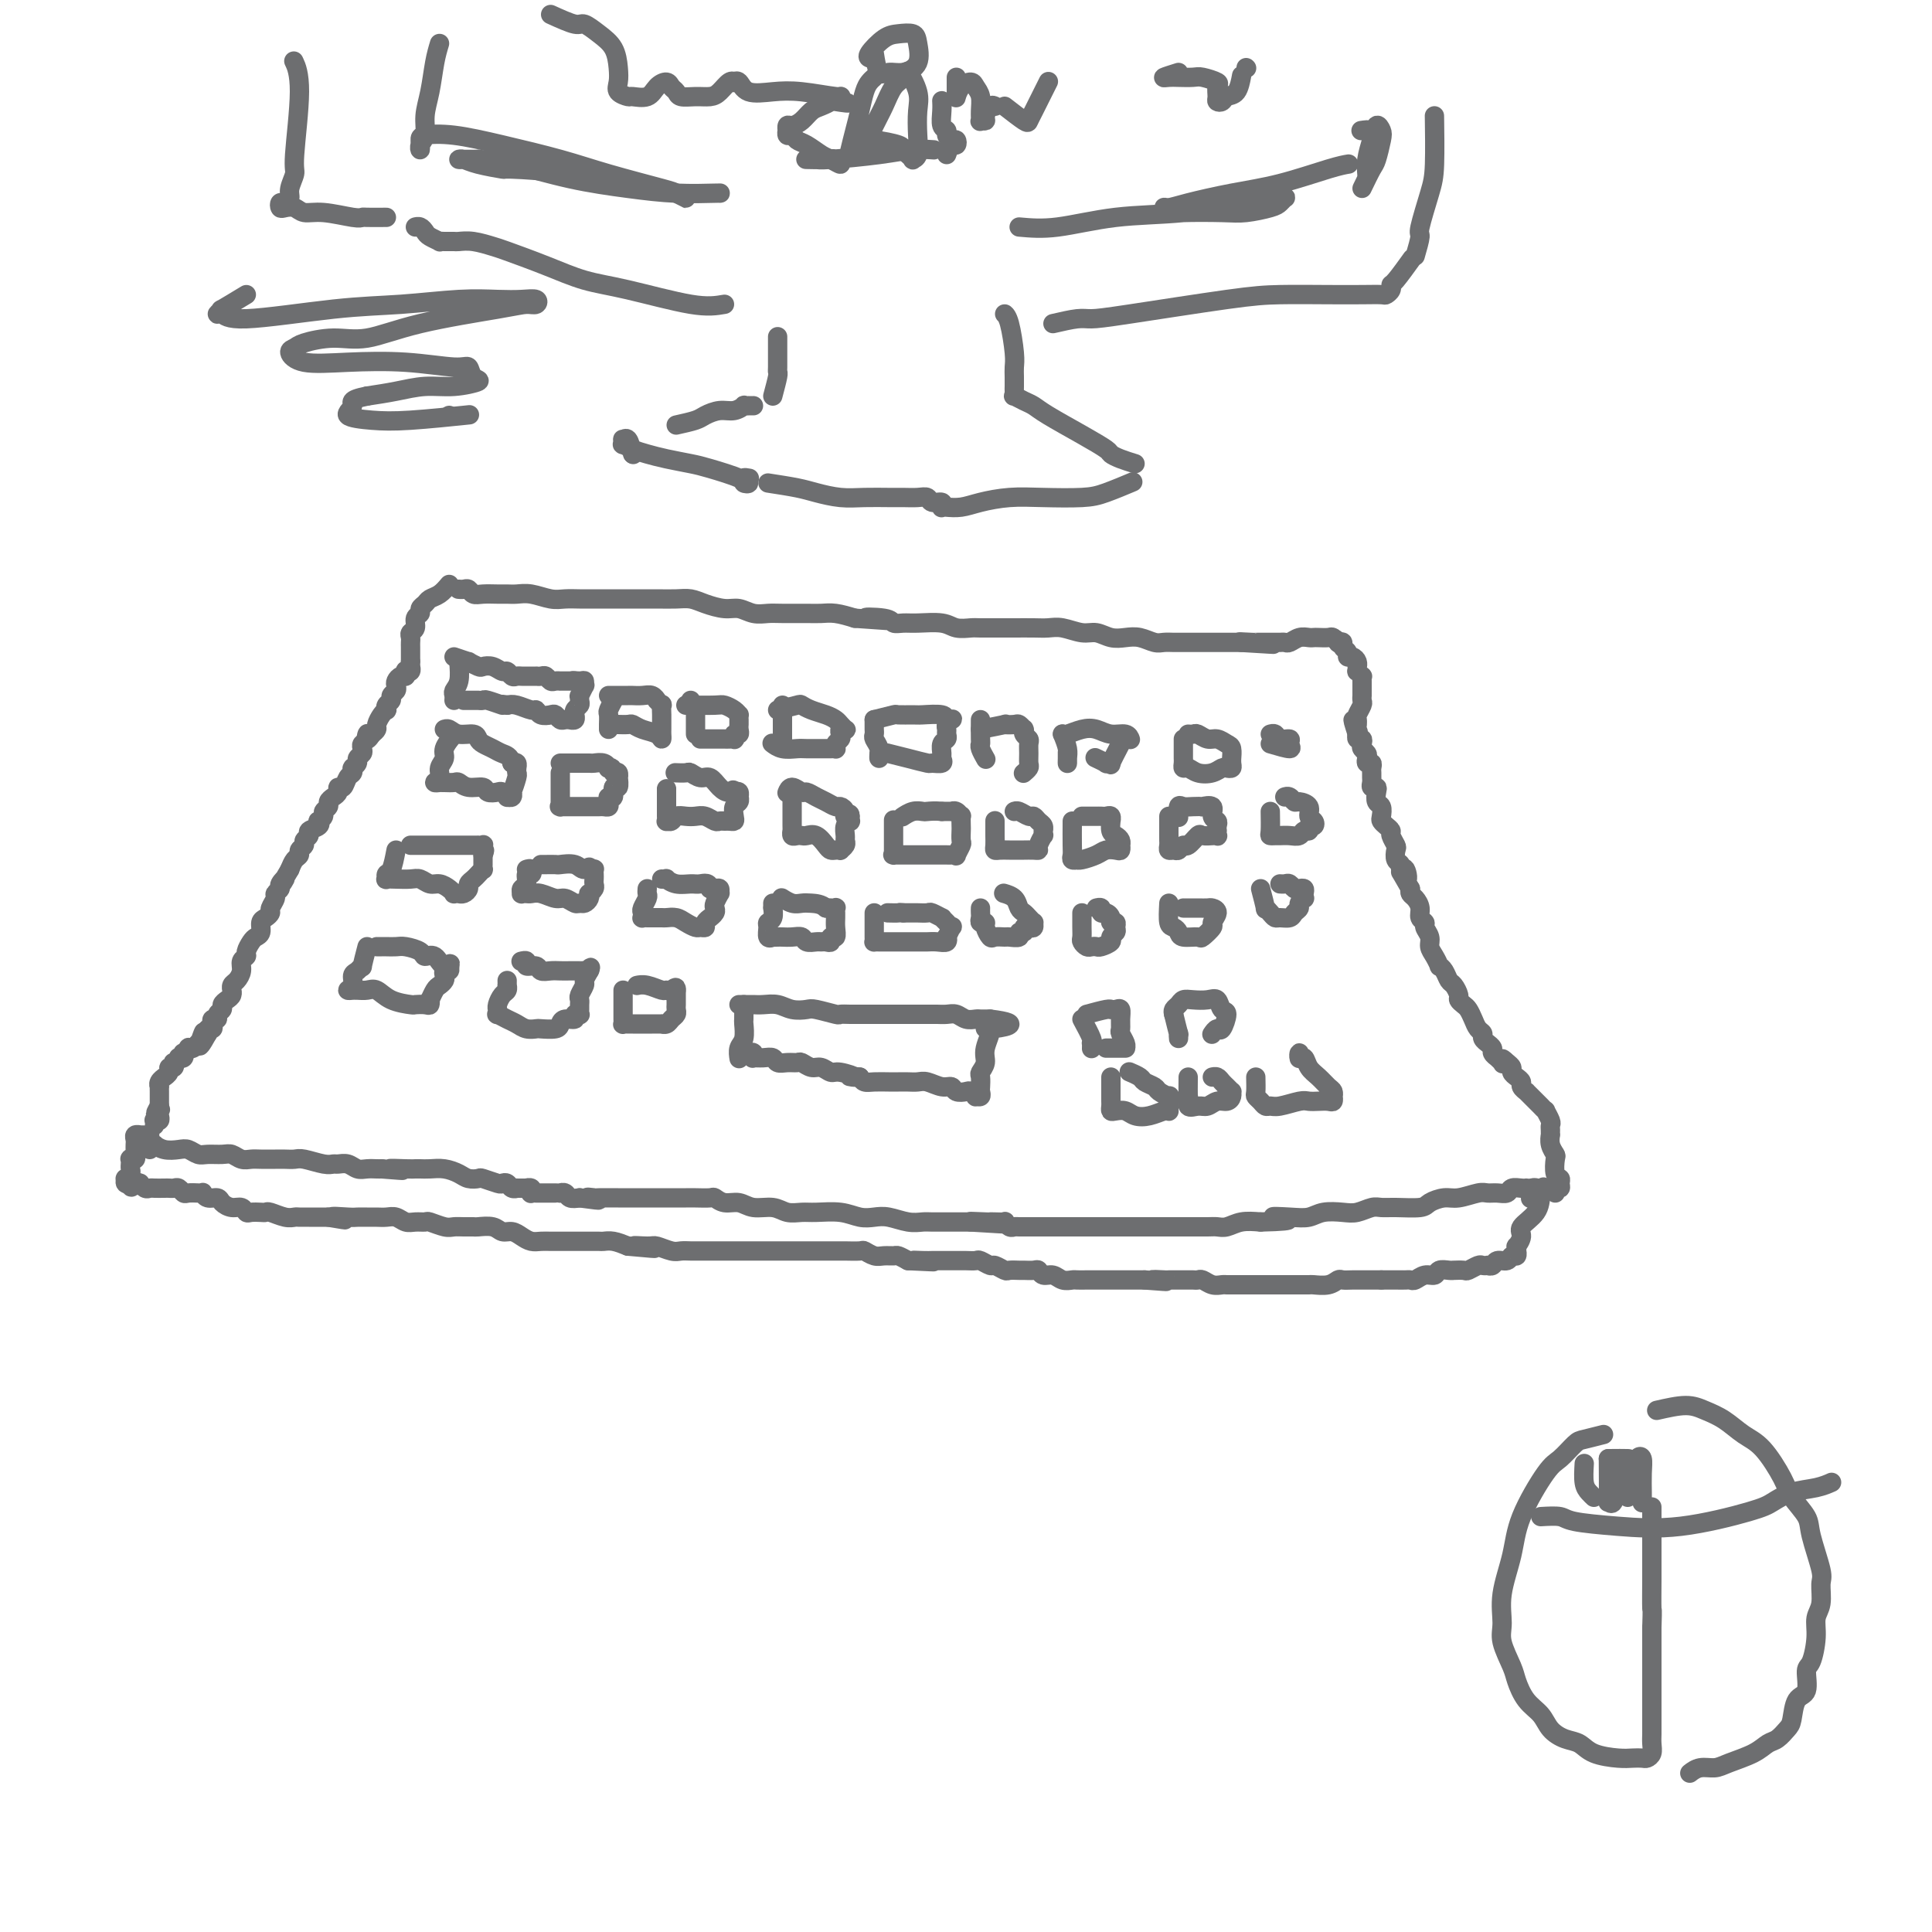 <svg viewBox='0 0 400 400' version='1.1' xmlns='http://www.w3.org/2000/svg' xmlns:xlink='http://www.w3.org/1999/xlink'><g fill='none' stroke='#6D6E70' stroke-width='4' stroke-linecap='round' stroke-linejoin='round'><path d='M93,121c-0.640,0.756 -1.281,1.512 -2,2c-0.719,0.488 -1.517,0.707 -2,1c-0.483,0.293 -0.650,0.660 -1,1c-0.350,0.340 -0.882,0.654 -1,1c-0.118,0.346 0.179,0.722 0,1c-0.179,0.278 -0.832,0.456 -1,1c-0.168,0.544 0.151,1.455 0,2c-0.151,0.545 -0.773,0.724 -1,1c-0.227,0.276 -0.061,0.647 0,1c0.061,0.353 0.016,0.687 0,1c-0.016,0.313 -0.004,0.605 0,1c0.004,0.395 0.001,0.893 0,1c-0.001,0.107 -0.000,-0.178 0,0c0.000,0.178 0.000,0.817 0,1c-0.000,0.183 -0.000,-0.091 0,0c0.000,0.091 0.000,0.545 0,1'/><path d='M85,137c-0.156,1.615 -0.045,1.151 0,1c0.045,-0.151 0.026,0.011 0,0c-0.026,-0.011 -0.059,-0.195 0,0c0.059,0.195 0.209,0.769 0,1c-0.209,0.231 -0.778,0.117 -1,0c-0.222,-0.117 -0.098,-0.239 0,0c0.098,0.239 0.171,0.837 0,1c-0.171,0.163 -0.586,-0.111 -1,0c-0.414,0.111 -0.828,0.607 -1,1c-0.172,0.393 -0.102,0.682 0,1c0.102,0.318 0.237,0.663 0,1c-0.237,0.337 -0.848,0.664 -1,1c-0.152,0.336 0.153,0.680 0,1c-0.153,0.320 -0.763,0.614 -1,1c-0.237,0.386 -0.101,0.863 0,1c0.101,0.137 0.168,-0.065 0,0c-0.168,0.065 -0.571,0.399 -1,1c-0.429,0.601 -0.885,1.470 -1,2c-0.115,0.530 0.110,0.723 0,1c-0.110,0.277 -0.555,0.639 -1,1'/><path d='M77,152c-1.480,2.273 -1.180,0.454 -1,0c0.180,-0.454 0.240,0.456 0,1c-0.240,0.544 -0.781,0.723 -1,1c-0.219,0.277 -0.115,0.652 0,1c0.115,0.348 0.241,0.668 0,1c-0.241,0.332 -0.849,0.677 -1,1c-0.151,0.323 0.157,0.626 0,1c-0.157,0.374 -0.777,0.820 -1,1c-0.223,0.180 -0.048,0.094 0,0c0.048,-0.094 -0.029,-0.198 0,0c0.029,0.198 0.166,0.697 0,1c-0.166,0.303 -0.636,0.410 -1,1c-0.364,0.590 -0.623,1.664 -1,2c-0.377,0.336 -0.870,-0.065 -1,0c-0.130,0.065 0.105,0.595 0,1c-0.105,0.405 -0.549,0.686 -1,1c-0.451,0.314 -0.909,0.663 -1,1c-0.091,0.337 0.185,0.664 0,1c-0.185,0.336 -0.832,0.681 -1,1c-0.168,0.319 0.143,0.610 0,1c-0.143,0.390 -0.741,0.878 -1,1c-0.259,0.122 -0.179,-0.122 0,0c0.179,0.122 0.455,0.610 0,1c-0.455,0.390 -1.643,0.682 -2,1c-0.357,0.318 0.115,0.663 0,1c-0.115,0.337 -0.818,0.667 -1,1c-0.182,0.333 0.159,0.669 0,1c-0.159,0.331 -0.816,0.656 -1,1c-0.184,0.344 0.104,0.708 0,1c-0.104,0.292 -0.601,0.512 -1,1c-0.399,0.488 -0.699,1.244 -1,2'/><path d='M60,180c-2.791,4.736 -1.269,2.578 -1,2c0.269,-0.578 -0.717,0.426 -1,1c-0.283,0.574 0.135,0.717 0,1c-0.135,0.283 -0.823,0.706 -1,1c-0.177,0.294 0.159,0.459 0,1c-0.159,0.541 -0.812,1.458 -1,2c-0.188,0.542 0.090,0.709 0,1c-0.090,0.291 -0.549,0.707 -1,1c-0.451,0.293 -0.896,0.463 -1,1c-0.104,0.537 0.131,1.439 0,2c-0.131,0.561 -0.627,0.779 -1,1c-0.373,0.221 -0.621,0.443 -1,1c-0.379,0.557 -0.889,1.448 -1,2c-0.111,0.552 0.177,0.763 0,1c-0.177,0.237 -0.818,0.498 -1,1c-0.182,0.502 0.095,1.244 0,2c-0.095,0.756 -0.561,1.526 -1,2c-0.439,0.474 -0.852,0.652 -1,1c-0.148,0.348 -0.030,0.867 0,1c0.030,0.133 -0.029,-0.119 0,0c0.029,0.119 0.147,0.609 0,1c-0.147,0.391 -0.560,0.683 -1,1c-0.440,0.317 -0.906,0.659 -1,1c-0.094,0.341 0.185,0.683 0,1c-0.185,0.317 -0.833,0.611 -1,1c-0.167,0.389 0.148,0.874 0,1c-0.148,0.126 -0.758,-0.107 -1,0c-0.242,0.107 -0.116,0.554 0,1c0.116,0.446 0.224,0.889 0,1c-0.224,0.111 -0.778,-0.111 -1,0c-0.222,0.111 -0.111,0.556 0,1'/><path d='M43,214c-2.852,5.194 -1.481,1.181 -1,0c0.481,-1.181 0.074,0.472 0,1c-0.074,0.528 0.186,-0.068 0,0c-0.186,0.068 -0.819,0.802 -1,1c-0.181,0.198 0.092,-0.139 0,0c-0.092,0.139 -0.547,0.754 -1,1c-0.453,0.246 -0.905,0.122 -1,0c-0.095,-0.122 0.167,-0.243 0,0c-0.167,0.243 -0.762,0.849 -1,1c-0.238,0.151 -0.120,-0.152 0,0c0.120,0.152 0.242,0.758 0,1c-0.242,0.242 -0.848,0.122 -1,0c-0.152,-0.122 0.151,-0.244 0,0c-0.151,0.244 -0.757,0.853 -1,1c-0.243,0.147 -0.122,-0.167 0,0c0.122,0.167 0.244,0.814 0,1c-0.244,0.186 -0.854,-0.091 -1,0c-0.146,0.091 0.171,0.550 0,1c-0.171,0.450 -0.830,0.890 -1,1c-0.170,0.110 0.151,-0.110 0,0c-0.151,0.110 -0.772,0.551 -1,1c-0.228,0.449 -0.061,0.908 0,1c0.061,0.092 0.016,-0.183 0,0c-0.016,0.183 -0.004,0.823 0,1c0.004,0.177 0.001,-0.110 0,0c-0.001,0.110 -0.000,0.617 0,1c0.000,0.383 0.000,0.642 0,1c-0.000,0.358 -0.000,0.817 0,1c0.000,0.183 0.000,0.092 0,0'/><path d='M33,229c-1.548,2.559 -0.419,1.456 0,1c0.419,-0.456 0.126,-0.267 0,0c-0.126,0.267 -0.086,0.611 0,1c0.086,0.389 0.219,0.822 0,1c-0.219,0.178 -0.791,0.099 -1,0c-0.209,-0.099 -0.056,-0.219 0,0c0.056,0.219 0.016,0.777 0,1c-0.016,0.223 -0.008,0.112 0,0'/><path d='M31,238c-0.124,-0.431 -0.248,-0.861 0,-1c0.248,-0.139 0.867,0.014 1,0c0.133,-0.014 -0.221,-0.196 0,0c0.221,0.196 1.017,0.770 2,1c0.983,0.230 2.154,0.114 3,0c0.846,-0.114 1.367,-0.228 2,0c0.633,0.228 1.377,0.797 2,1c0.623,0.203 1.126,0.040 2,0c0.874,-0.040 2.120,0.042 3,0c0.880,-0.042 1.394,-0.207 2,0c0.606,0.207 1.303,0.788 2,1c0.697,0.212 1.395,0.057 2,0c0.605,-0.057 1.119,-0.016 2,0c0.881,0.016 2.130,0.008 3,0c0.870,-0.008 1.361,-0.016 2,0c0.639,0.016 1.427,0.057 2,0c0.573,-0.057 0.930,-0.212 2,0c1.070,0.212 2.853,0.793 4,1c1.147,0.207 1.658,0.041 2,0c0.342,-0.041 0.515,0.041 1,0c0.485,-0.041 1.282,-0.207 2,0c0.718,0.207 1.357,0.788 2,1c0.643,0.212 1.288,0.057 2,0c0.712,-0.057 1.489,-0.016 2,0c0.511,0.016 0.755,0.008 1,0'/><path d='M79,242c7.726,0.619 3.042,0.166 2,0c-1.042,-0.166 1.558,-0.045 3,0c1.442,0.045 1.727,0.015 2,0c0.273,-0.015 0.534,-0.014 1,0c0.466,0.014 1.137,0.043 2,0c0.863,-0.043 1.917,-0.156 3,0c1.083,0.156 2.196,0.581 3,1c0.804,0.419 1.301,0.830 2,1c0.699,0.170 1.602,0.097 2,0c0.398,-0.097 0.291,-0.218 1,0c0.709,0.218 2.233,0.776 3,1c0.767,0.224 0.778,0.112 1,0c0.222,-0.112 0.656,-0.226 1,0c0.344,0.226 0.599,0.793 1,1c0.401,0.207 0.948,0.054 1,0c0.052,-0.054 -0.392,-0.011 0,0c0.392,0.011 1.621,-0.011 2,0c0.379,0.011 -0.091,0.056 0,0c0.091,-0.056 0.741,-0.211 1,0c0.259,0.211 0.125,0.789 0,1c-0.125,0.211 -0.242,0.057 0,0c0.242,-0.057 0.842,-0.015 1,0c0.158,0.015 -0.125,0.004 0,0c0.125,-0.004 0.660,-0.001 1,0c0.340,0.001 0.487,-0.001 1,0c0.513,0.001 1.394,0.004 2,0c0.606,-0.004 0.939,-0.015 1,0c0.061,0.015 -0.149,0.056 0,0c0.149,-0.056 0.655,-0.207 1,0c0.345,0.207 0.527,0.774 1,1c0.473,0.226 1.236,0.113 2,0'/><path d='M120,248c6.736,0.928 3.075,0.249 2,0c-1.075,-0.249 0.436,-0.067 1,0c0.564,0.067 0.180,0.018 1,0c0.820,-0.018 2.843,-0.005 4,0c1.157,0.005 1.447,0.001 2,0c0.553,-0.001 1.369,-0.000 2,0c0.631,0.000 1.075,0.000 2,0c0.925,-0.000 2.329,-0.000 3,0c0.671,0.000 0.607,0.000 1,0c0.393,-0.000 1.242,-0.001 2,0c0.758,0.001 1.423,0.004 2,0c0.577,-0.004 1.064,-0.016 2,0c0.936,0.016 2.322,0.061 3,0c0.678,-0.061 0.650,-0.228 1,0c0.350,0.228 1.080,0.849 2,1c0.920,0.151 2.032,-0.170 3,0c0.968,0.170 1.794,0.830 3,1c1.206,0.170 2.794,-0.152 4,0c1.206,0.152 2.031,0.776 3,1c0.969,0.224 2.083,0.046 3,0c0.917,-0.046 1.637,0.039 3,0c1.363,-0.039 3.369,-0.203 5,0c1.631,0.203 2.888,0.772 4,1c1.112,0.228 2.078,0.114 3,0c0.922,-0.114 1.798,-0.227 3,0c1.202,0.227 2.730,0.793 4,1c1.270,0.207 2.282,0.056 3,0c0.718,-0.056 1.141,-0.015 2,0c0.859,0.015 2.154,0.004 3,0c0.846,-0.004 1.242,-0.001 2,0c0.758,0.001 1.879,0.001 3,0'/><path d='M201,253c12.650,0.774 3.776,0.208 1,0c-2.776,-0.208 0.548,-0.057 2,0c1.452,0.057 1.033,0.019 1,0c-0.033,-0.019 0.320,-0.019 1,0c0.680,0.019 1.687,0.058 2,0c0.313,-0.058 -0.068,-0.212 0,0c0.068,0.212 0.584,0.789 1,1c0.416,0.211 0.732,0.057 1,0c0.268,-0.057 0.487,-0.015 1,0c0.513,0.015 1.320,0.004 2,0c0.680,-0.004 1.235,-0.001 2,0c0.765,0.001 1.742,0.000 3,0c1.258,-0.000 2.796,-0.000 4,0c1.204,0.000 2.073,0.000 3,0c0.927,-0.000 1.912,-0.000 3,0c1.088,0.000 2.281,0.000 3,0c0.719,-0.000 0.965,-0.000 2,0c1.035,0.000 2.858,0.000 4,0c1.142,-0.000 1.601,0.000 2,0c0.399,-0.000 0.737,-0.000 1,0c0.263,0.000 0.452,0.000 1,0c0.548,-0.000 1.454,-0.000 2,0c0.546,0.000 0.730,0.000 1,0c0.270,-0.000 0.625,-0.000 1,0c0.375,0.000 0.771,0.001 1,0c0.229,-0.001 0.290,-0.004 1,0c0.710,0.004 2.069,0.015 3,0c0.931,-0.015 1.435,-0.056 2,0c0.565,0.056 1.191,0.207 2,0c0.809,-0.207 1.803,-0.774 3,-1c1.197,-0.226 2.599,-0.113 4,0'/><path d='M261,253c9.835,-0.222 4.424,-0.778 3,-1c-1.424,-0.222 1.140,-0.111 3,0c1.860,0.111 3.016,0.222 4,0c0.984,-0.222 1.796,-0.777 3,-1c1.204,-0.223 2.798,-0.112 4,0c1.202,0.112 2.010,0.227 3,0c0.990,-0.227 2.161,-0.796 3,-1c0.839,-0.204 1.344,-0.045 2,0c0.656,0.045 1.462,-0.025 3,0c1.538,0.025 3.809,0.147 5,0c1.191,-0.147 1.302,-0.561 2,-1c0.698,-0.439 1.982,-0.903 3,-1c1.018,-0.097 1.768,0.171 3,0c1.232,-0.171 2.945,-0.782 4,-1c1.055,-0.218 1.452,-0.044 2,0c0.548,0.044 1.247,-0.041 2,0c0.753,0.041 1.560,0.207 2,0c0.440,-0.207 0.513,-0.787 1,-1c0.487,-0.213 1.388,-0.058 2,0c0.612,0.058 0.934,0.020 1,0c0.066,-0.020 -0.125,-0.020 0,0c0.125,0.020 0.566,0.062 1,0c0.434,-0.062 0.862,-0.226 1,0c0.138,0.226 -0.015,0.844 0,1c0.015,0.156 0.196,-0.150 0,0c-0.196,0.150 -0.770,0.757 -1,1c-0.230,0.243 -0.115,0.121 0,0'/><path d='M322,247c-0.115,-0.445 -0.231,-0.891 0,-1c0.231,-0.109 0.808,0.118 1,0c0.192,-0.118 -0.000,-0.580 0,-1c0.000,-0.420 0.192,-0.797 0,-1c-0.192,-0.203 -0.770,-0.230 -1,-1c-0.230,-0.770 -0.114,-2.282 0,-3c0.114,-0.718 0.227,-0.640 0,-1c-0.227,-0.360 -0.793,-1.158 -1,-2c-0.207,-0.842 -0.054,-1.730 0,-2c0.054,-0.270 0.010,0.077 0,0c-0.010,-0.077 0.012,-0.580 0,-1c-0.012,-0.420 -0.060,-0.758 0,-1c0.060,-0.242 0.227,-0.390 0,-1c-0.227,-0.610 -0.849,-1.684 -1,-2c-0.151,-0.316 0.171,0.126 0,0c-0.171,-0.126 -0.833,-0.821 -1,-1c-0.167,-0.179 0.161,0.158 0,0c-0.161,-0.158 -0.813,-0.812 -1,-1c-0.187,-0.188 0.089,0.090 0,0c-0.089,-0.090 -0.545,-0.549 -1,-1c-0.455,-0.451 -0.909,-0.894 -1,-1c-0.091,-0.106 0.182,0.126 0,0c-0.182,-0.126 -0.819,-0.611 -1,-1c-0.181,-0.389 0.092,-0.682 0,-1c-0.092,-0.318 -0.551,-0.663 -1,-1c-0.449,-0.337 -0.890,-0.668 -1,-1c-0.110,-0.332 0.111,-0.666 0,-1c-0.111,-0.334 -0.556,-0.667 -1,-1'/><path d='M312,220c-1.482,-1.564 -1.186,-0.475 -1,0c0.186,0.475 0.261,0.335 0,0c-0.261,-0.335 -0.859,-0.864 -1,-1c-0.141,-0.136 0.173,0.122 0,0c-0.173,-0.122 -0.835,-0.624 -1,-1c-0.165,-0.376 0.167,-0.626 0,-1c-0.167,-0.374 -0.832,-0.873 -1,-1c-0.168,-0.127 0.162,0.118 0,0c-0.162,-0.118 -0.817,-0.599 -1,-1c-0.183,-0.401 0.106,-0.723 0,-1c-0.106,-0.277 -0.607,-0.508 -1,-1c-0.393,-0.492 -0.679,-1.244 -1,-2c-0.321,-0.756 -0.677,-1.516 -1,-2c-0.323,-0.484 -0.611,-0.692 -1,-1c-0.389,-0.308 -0.877,-0.716 -1,-1c-0.123,-0.284 0.121,-0.444 0,-1c-0.121,-0.556 -0.606,-1.506 -1,-2c-0.394,-0.494 -0.697,-0.531 -1,-1c-0.303,-0.469 -0.607,-1.372 -1,-2c-0.393,-0.628 -0.875,-0.983 -1,-1c-0.125,-0.017 0.106,0.304 0,0c-0.106,-0.304 -0.549,-1.233 -1,-2c-0.451,-0.767 -0.909,-1.370 -1,-2c-0.091,-0.630 0.187,-1.285 0,-2c-0.187,-0.715 -0.837,-1.491 -1,-2c-0.163,-0.509 0.163,-0.752 0,-1c-0.163,-0.248 -0.814,-0.500 -1,-1c-0.186,-0.500 0.095,-1.247 0,-2c-0.095,-0.753 -0.564,-1.510 -1,-2c-0.436,-0.490 -0.839,-0.711 -1,-1c-0.161,-0.289 -0.081,-0.644 0,-1'/><path d='M292,184c-3.338,-5.897 -1.683,-2.640 -1,-2c0.683,0.640 0.393,-1.338 0,-2c-0.393,-0.662 -0.889,-0.008 -1,0c-0.111,0.008 0.162,-0.632 0,-1c-0.162,-0.368 -0.761,-0.466 -1,-1c-0.239,-0.534 -0.119,-1.505 0,-2c0.119,-0.495 0.239,-0.514 0,-1c-0.239,-0.486 -0.835,-1.439 -1,-2c-0.165,-0.561 0.100,-0.732 0,-1c-0.100,-0.268 -0.566,-0.634 -1,-1c-0.434,-0.366 -0.834,-0.731 -1,-1c-0.166,-0.269 -0.096,-0.440 0,-1c0.096,-0.560 0.218,-1.508 0,-2c-0.218,-0.492 -0.776,-0.527 -1,-1c-0.224,-0.473 -0.112,-1.384 0,-2c0.112,-0.616 0.226,-0.939 0,-1c-0.226,-0.061 -0.793,0.139 -1,0c-0.207,-0.139 -0.054,-0.615 0,-1c0.054,-0.385 0.011,-0.677 0,-1c-0.011,-0.323 0.011,-0.678 0,-1c-0.011,-0.322 -0.054,-0.611 0,-1c0.054,-0.389 0.207,-0.878 0,-1c-0.207,-0.122 -0.774,0.122 -1,0c-0.226,-0.122 -0.112,-0.611 0,-1c0.112,-0.389 0.222,-0.678 0,-1c-0.222,-0.322 -0.778,-0.679 -1,-1c-0.222,-0.321 -0.112,-0.608 0,-1c0.112,-0.392 0.226,-0.889 0,-1c-0.226,-0.111 -0.792,0.162 -1,0c-0.208,-0.162 -0.060,-0.761 0,-1c0.060,-0.239 0.030,-0.120 0,0'/><path d='M281,152c-1.702,-5.194 -0.456,-2.180 0,-1c0.456,1.180 0.121,0.524 0,0c-0.121,-0.524 -0.029,-0.918 0,-1c0.029,-0.082 -0.006,0.147 0,0c0.006,-0.147 0.054,-0.670 0,-1c-0.054,-0.330 -0.211,-0.466 0,-1c0.211,-0.534 0.789,-1.467 1,-2c0.211,-0.533 0.057,-0.668 0,-1c-0.057,-0.332 -0.015,-0.862 0,-1c0.015,-0.138 0.004,0.117 0,0c-0.004,-0.117 -0.000,-0.605 0,-1c0.000,-0.395 -0.004,-0.698 0,-1c0.004,-0.302 0.015,-0.602 0,-1c-0.015,-0.398 -0.057,-0.895 0,-1c0.057,-0.105 0.211,0.183 0,0c-0.211,-0.183 -0.788,-0.836 -1,-1c-0.212,-0.164 -0.060,0.162 0,0c0.060,-0.162 0.026,-0.813 0,-1c-0.026,-0.187 -0.044,0.091 0,0c0.044,-0.091 0.152,-0.549 0,-1c-0.152,-0.451 -0.562,-0.895 -1,-1c-0.438,-0.105 -0.905,0.129 -1,0c-0.095,-0.129 0.181,-0.622 0,-1c-0.181,-0.378 -0.818,-0.640 -1,-1c-0.182,-0.360 0.091,-0.817 0,-1c-0.091,-0.183 -0.545,-0.091 -1,0'/><path d='M277,133c-0.778,-1.089 -0.222,-0.311 0,0c0.222,0.311 0.111,0.156 0,0'/><path d='M95,122c0.024,0.002 0.047,0.004 0,0c-0.047,-0.004 -0.165,-0.015 0,0c0.165,0.015 0.614,0.057 1,0c0.386,-0.057 0.708,-0.211 1,0c0.292,0.211 0.553,0.789 1,1c0.447,0.211 1.080,0.056 2,0c0.920,-0.056 2.126,-0.011 3,0c0.874,0.011 1.416,-0.011 2,0c0.584,0.011 1.209,0.056 2,0c0.791,-0.056 1.747,-0.211 3,0c1.253,0.211 2.803,0.789 4,1c1.197,0.211 2.041,0.057 3,0c0.959,-0.057 2.034,-0.015 3,0c0.966,0.015 1.823,0.004 3,0c1.177,-0.004 2.675,-0.002 4,0c1.325,0.002 2.478,0.003 4,0c1.522,-0.003 3.411,-0.011 5,0c1.589,0.011 2.876,0.040 4,0c1.124,-0.040 2.086,-0.151 3,0c0.914,0.151 1.781,0.562 3,1c1.219,0.438 2.789,0.902 4,1c1.211,0.098 2.064,-0.170 3,0c0.936,0.170 1.955,0.778 3,1c1.045,0.222 2.116,0.059 3,0c0.884,-0.059 1.579,-0.013 3,0c1.421,0.013 3.566,-0.007 5,0c1.434,0.007 2.155,0.040 3,0c0.845,-0.040 1.813,-0.154 3,0c1.187,0.154 2.594,0.577 4,1'/><path d='M177,128c13.209,0.945 5.231,0.306 3,0c-2.231,-0.306 1.286,-0.279 3,0c1.714,0.279 1.627,0.811 2,1c0.373,0.189 1.206,0.037 2,0c0.794,-0.037 1.548,0.043 3,0c1.452,-0.043 3.603,-0.208 5,0c1.397,0.208 2.039,0.788 3,1c0.961,0.212 2.242,0.057 3,0c0.758,-0.057 0.993,-0.015 2,0c1.007,0.015 2.785,0.003 4,0c1.215,-0.003 1.865,0.003 3,0c1.135,-0.003 2.754,-0.016 4,0c1.246,0.016 2.118,0.061 3,0c0.882,-0.061 1.772,-0.226 3,0c1.228,0.226 2.793,0.844 4,1c1.207,0.156 2.056,-0.151 3,0c0.944,0.151 1.982,0.758 3,1c1.018,0.242 2.016,0.117 3,0c0.984,-0.117 1.953,-0.228 3,0c1.047,0.228 2.172,0.793 3,1c0.828,0.207 1.358,0.055 2,0c0.642,-0.055 1.394,-0.015 2,0c0.606,0.015 1.065,0.004 2,0c0.935,-0.004 2.344,-0.001 3,0c0.656,0.001 0.557,0.000 1,0c0.443,-0.000 1.427,-0.000 2,0c0.573,0.000 0.734,0.000 1,0c0.266,-0.000 0.638,-0.000 1,0c0.362,0.000 0.713,0.000 1,0c0.287,-0.000 0.511,-0.000 1,0c0.489,0.000 1.245,0.000 2,0'/><path d='M257,133c12.556,0.774 3.945,0.207 1,0c-2.945,-0.207 -0.226,-0.056 1,0c1.226,0.056 0.958,0.015 1,0c0.042,-0.015 0.393,-0.004 1,0c0.607,0.004 1.471,0.002 2,0c0.529,-0.002 0.722,-0.004 1,0c0.278,0.004 0.642,0.015 1,0c0.358,-0.015 0.712,-0.057 1,0c0.288,0.057 0.510,0.211 1,0c0.490,-0.211 1.248,-0.788 2,-1c0.752,-0.212 1.497,-0.058 2,0c0.503,0.058 0.766,0.019 1,0c0.234,-0.019 0.441,-0.019 1,0c0.559,0.019 1.469,0.057 2,0c0.531,-0.057 0.681,-0.208 1,0c0.319,0.208 0.805,0.774 1,1c0.195,0.226 0.097,0.113 0,0'/><path d='M31,235c-0.455,-0.000 -0.910,-0.001 -1,0c-0.090,0.001 0.186,0.003 0,0c-0.186,-0.003 -0.834,-0.012 -1,0c-0.166,0.012 0.152,0.046 0,0c-0.152,-0.046 -0.773,-0.171 -1,0c-0.227,0.171 -0.061,0.637 0,1c0.061,0.363 0.017,0.623 0,1c-0.017,0.377 -0.008,0.872 0,1c0.008,0.128 0.016,-0.110 0,0c-0.016,0.110 -0.057,0.569 0,1c0.057,0.431 0.211,0.833 0,1c-0.211,0.167 -0.789,0.100 -1,0c-0.211,-0.100 -0.056,-0.234 0,0c0.056,0.234 0.011,0.837 0,1c-0.011,0.163 0.011,-0.115 0,0c-0.011,0.115 -0.057,0.623 0,1c0.057,0.377 0.215,0.623 0,1c-0.215,0.377 -0.803,0.886 -1,1c-0.197,0.114 -0.001,-0.165 0,0c0.001,0.165 -0.192,0.775 0,1c0.192,0.225 0.769,0.064 1,0c0.231,-0.064 0.115,-0.032 0,0'/><path d='M27,245c0.008,1.543 0.527,0.399 1,0c0.473,-0.399 0.899,-0.054 1,0c0.101,0.054 -0.124,-0.182 0,0c0.124,0.182 0.596,0.781 1,1c0.404,0.219 0.738,0.059 1,0c0.262,-0.059 0.451,-0.017 1,0c0.549,0.017 1.457,0.008 2,0c0.543,-0.008 0.722,-0.016 1,0c0.278,0.016 0.655,0.057 1,0c0.345,-0.057 0.657,-0.211 1,0c0.343,0.211 0.718,0.788 1,1c0.282,0.212 0.470,0.061 1,0c0.530,-0.061 1.403,-0.031 2,0c0.597,0.031 0.919,0.064 1,0c0.081,-0.064 -0.078,-0.223 0,0c0.078,0.223 0.392,0.829 1,1c0.608,0.171 1.511,-0.094 2,0c0.489,0.094 0.564,0.547 1,1c0.436,0.453 1.234,0.906 2,1c0.766,0.094 1.501,-0.171 2,0c0.499,0.171 0.762,0.777 1,1c0.238,0.223 0.451,0.064 1,0c0.549,-0.064 1.432,-0.031 2,0c0.568,0.031 0.820,0.061 1,0c0.180,-0.061 0.289,-0.212 1,0c0.711,0.212 2.025,0.789 3,1c0.975,0.211 1.612,0.057 2,0c0.388,-0.057 0.527,-0.015 1,0c0.473,0.015 1.281,0.004 2,0c0.719,-0.004 1.348,-0.001 2,0c0.652,0.001 1.326,0.001 2,0'/><path d='M68,252c6.413,1.083 1.945,0.290 1,0c-0.945,-0.290 1.634,-0.077 3,0c1.366,0.077 1.521,0.020 2,0c0.479,-0.020 1.283,-0.001 2,0c0.717,0.001 1.346,-0.014 2,0c0.654,0.014 1.331,0.057 2,0c0.669,-0.057 1.329,-0.212 2,0c0.671,0.212 1.352,0.793 2,1c0.648,0.207 1.262,0.041 2,0c0.738,-0.041 1.601,0.041 2,0c0.399,-0.041 0.335,-0.207 1,0c0.665,0.207 2.060,0.788 3,1c0.940,0.212 1.424,0.056 2,0c0.576,-0.056 1.242,-0.011 2,0c0.758,0.011 1.606,-0.012 2,0c0.394,0.012 0.332,0.059 1,0c0.668,-0.059 2.066,-0.222 3,0c0.934,0.222 1.405,0.830 2,1c0.595,0.170 1.314,-0.098 2,0c0.686,0.098 1.339,0.562 2,1c0.661,0.438 1.331,0.849 2,1c0.669,0.151 1.339,0.040 2,0c0.661,-0.040 1.314,-0.011 2,0c0.686,0.011 1.406,0.003 2,0c0.594,-0.003 1.062,-0.001 2,0c0.938,0.001 2.348,-0.001 3,0c0.652,0.001 0.548,0.003 1,0c0.452,-0.003 1.461,-0.011 2,0c0.539,0.011 0.607,0.041 1,0c0.393,-0.041 1.112,-0.155 2,0c0.888,0.155 1.944,0.577 3,1'/><path d='M130,258c9.944,0.924 3.805,0.233 2,0c-1.805,-0.233 0.724,-0.010 2,0c1.276,0.010 1.301,-0.193 2,0c0.699,0.193 2.074,0.784 3,1c0.926,0.216 1.404,0.058 2,0c0.596,-0.058 1.311,-0.016 2,0c0.689,0.016 1.353,0.004 2,0c0.647,-0.004 1.275,-0.001 2,0c0.725,0.001 1.545,0.000 2,0c0.455,-0.000 0.546,-0.000 1,0c0.454,0.000 1.272,0.000 2,0c0.728,-0.000 1.365,-0.000 2,0c0.635,0.000 1.267,0.000 2,0c0.733,-0.000 1.565,-0.000 2,0c0.435,0.000 0.472,0.000 1,0c0.528,-0.000 1.546,-0.000 2,0c0.454,0.000 0.345,0.000 1,0c0.655,-0.000 2.076,-0.000 3,0c0.924,0.000 1.351,0.000 2,0c0.649,-0.000 1.520,-0.000 2,0c0.480,0.000 0.570,0.000 1,0c0.430,-0.000 1.199,-0.001 2,0c0.801,0.001 1.632,0.004 2,0c0.368,-0.004 0.272,-0.015 1,0c0.728,0.015 2.279,0.057 3,0c0.721,-0.057 0.612,-0.212 1,0c0.388,0.212 1.272,0.792 2,1c0.728,0.208 1.298,0.046 2,0c0.702,-0.046 1.535,0.026 2,0c0.465,-0.026 0.561,-0.150 1,0c0.439,0.150 1.219,0.575 2,1'/><path d='M188,261c9.391,0.464 3.868,0.124 2,0c-1.868,-0.124 -0.082,-0.033 1,0c1.082,0.033 1.458,0.009 2,0c0.542,-0.009 1.248,-0.002 2,0c0.752,0.002 1.548,-0.001 2,0c0.452,0.001 0.559,0.004 1,0c0.441,-0.004 1.216,-0.016 2,0c0.784,0.016 1.576,0.061 2,0c0.424,-0.061 0.480,-0.227 1,0c0.520,0.227 1.505,0.845 2,1c0.495,0.155 0.499,-0.155 1,0c0.501,0.155 1.500,0.774 2,1c0.500,0.226 0.501,0.060 1,0c0.499,-0.060 1.495,-0.012 2,0c0.505,0.012 0.520,-0.012 1,0c0.480,0.012 1.427,0.060 2,0c0.573,-0.060 0.773,-0.226 1,0c0.227,0.226 0.480,0.845 1,1c0.520,0.155 1.308,-0.155 2,0c0.692,0.155 1.288,0.773 2,1c0.712,0.227 1.538,0.061 2,0c0.462,-0.061 0.558,-0.016 1,0c0.442,0.016 1.230,0.004 2,0c0.770,-0.004 1.523,-0.001 2,0c0.477,0.001 0.677,0.000 1,0c0.323,-0.000 0.768,-0.000 1,0c0.232,0.000 0.250,0.000 1,0c0.750,-0.000 2.232,-0.000 3,0c0.768,0.000 0.822,0.000 1,0c0.178,-0.000 0.479,-0.000 1,0c0.521,0.000 1.260,0.000 2,0'/><path d='M237,265c7.916,0.619 3.206,0.166 2,0c-1.206,-0.166 1.091,-0.045 2,0c0.909,0.045 0.429,0.012 1,0c0.571,-0.012 2.194,-0.004 3,0c0.806,0.004 0.796,0.005 1,0c0.204,-0.005 0.622,-0.015 1,0c0.378,0.015 0.717,0.057 1,0c0.283,-0.057 0.510,-0.211 1,0c0.490,0.211 1.243,0.789 2,1c0.757,0.211 1.516,0.057 2,0c0.484,-0.057 0.692,-0.015 1,0c0.308,0.015 0.716,0.004 1,0c0.284,-0.004 0.442,-0.001 1,0c0.558,0.001 1.514,0.000 2,0c0.486,-0.000 0.500,-0.000 1,0c0.500,0.000 1.486,0.000 2,0c0.514,-0.000 0.556,-0.000 1,0c0.444,0.000 1.289,0.000 2,0c0.711,-0.000 1.288,-0.000 2,0c0.712,0.000 1.559,0.001 2,0c0.441,-0.001 0.475,-0.004 1,0c0.525,0.004 1.540,0.015 2,0c0.460,-0.015 0.364,-0.057 1,0c0.636,0.057 2.005,0.211 3,0c0.995,-0.211 1.615,-0.789 2,-1c0.385,-0.211 0.536,-0.057 1,0c0.464,0.057 1.240,0.015 2,0c0.760,-0.015 1.503,-0.004 2,0c0.497,0.004 0.749,0.001 1,0c0.251,-0.001 0.500,-0.000 1,0c0.500,0.000 1.250,0.000 2,0'/><path d='M286,265c8.001,0.000 3.505,0.001 2,0c-1.505,-0.001 -0.019,-0.004 1,0c1.019,0.004 1.572,0.016 2,0c0.428,-0.016 0.729,-0.061 1,0c0.271,0.061 0.510,0.227 1,0c0.490,-0.227 1.232,-0.845 2,-1c0.768,-0.155 1.563,0.155 2,0c0.437,-0.155 0.516,-0.774 1,-1c0.484,-0.226 1.371,-0.060 2,0c0.629,0.060 0.998,0.012 1,0c0.002,-0.012 -0.365,0.011 0,0c0.365,-0.011 1.461,-0.055 2,0c0.539,0.055 0.522,0.211 1,0c0.478,-0.211 1.452,-0.787 2,-1c0.548,-0.213 0.671,-0.061 1,0c0.329,0.061 0.866,0.032 1,0c0.134,-0.032 -0.133,-0.065 0,0c0.133,0.065 0.666,0.229 1,0c0.334,-0.229 0.468,-0.850 1,-1c0.532,-0.150 1.463,0.171 2,0c0.537,-0.171 0.680,-0.835 1,-1c0.320,-0.165 0.817,0.168 1,0c0.183,-0.168 0.054,-0.836 0,-1c-0.054,-0.164 -0.031,0.175 0,0c0.031,-0.175 0.071,-0.864 0,-1c-0.071,-0.136 -0.254,0.281 0,0c0.254,-0.281 0.944,-1.261 1,-2c0.056,-0.739 -0.523,-1.237 0,-2c0.523,-0.763 2.150,-1.789 3,-3c0.850,-1.211 0.925,-2.605 1,-4'/><path d='M319,247c1.000,-2.167 0.500,-1.083 0,0'/><path d='M95,137c0.113,1.486 0.226,2.973 0,4c-0.226,1.027 -0.793,1.595 -1,2c-0.207,0.405 -0.056,0.648 0,1c0.056,0.352 0.016,0.815 0,1c-0.016,0.185 -0.008,0.093 0,0'/><path d='M94,136c1.324,0.452 2.648,0.905 3,1c0.352,0.095 -0.267,-0.167 0,0c0.267,0.167 1.419,0.762 2,1c0.581,0.238 0.589,0.120 1,0c0.411,-0.120 1.223,-0.242 2,0c0.777,0.242 1.518,0.850 2,1c0.482,0.150 0.705,-0.156 1,0c0.295,0.156 0.661,0.774 1,1c0.339,0.226 0.650,0.061 1,0c0.350,-0.061 0.738,-0.016 1,0c0.262,0.016 0.399,0.003 1,0c0.601,-0.003 1.667,0.003 2,0c0.333,-0.003 -0.066,-0.015 0,0c0.066,0.015 0.596,0.057 1,0c0.404,-0.057 0.682,-0.211 1,0c0.318,0.211 0.678,0.789 1,1c0.322,0.211 0.607,0.057 1,0c0.393,-0.057 0.894,-0.015 1,0c0.106,0.015 -0.183,0.004 0,0c0.183,-0.004 0.836,-0.001 1,0c0.164,0.001 -0.162,0.000 0,0c0.162,-0.000 0.813,-0.000 1,0c0.187,0.000 -0.089,0.000 0,0c0.089,-0.000 0.545,-0.000 1,0'/><path d='M119,141c3.823,0.769 0.882,0.190 0,0c-0.882,-0.190 0.296,0.009 1,0c0.704,-0.009 0.935,-0.228 1,0c0.065,0.228 -0.035,0.901 0,1c0.035,0.099 0.207,-0.377 0,0c-0.207,0.377 -0.791,1.606 -1,2c-0.209,0.394 -0.042,-0.048 0,0c0.042,0.048 -0.042,0.586 0,1c0.042,0.414 0.208,0.703 0,1c-0.208,0.297 -0.792,0.601 -1,1c-0.208,0.399 -0.041,0.891 0,1c0.041,0.109 -0.045,-0.167 0,0c0.045,0.167 0.219,0.778 0,1c-0.219,0.222 -0.833,0.056 -1,0c-0.167,-0.056 0.111,-0.001 0,0c-0.111,0.001 -0.611,-0.051 -1,0c-0.389,0.051 -0.668,0.206 -1,0c-0.332,-0.206 -0.717,-0.772 -1,-1c-0.283,-0.228 -0.464,-0.117 -1,0c-0.536,0.117 -1.428,0.241 -2,0c-0.572,-0.241 -0.823,-0.848 -1,-1c-0.177,-0.152 -0.278,0.151 -1,0c-0.722,-0.151 -2.063,-0.758 -3,-1c-0.937,-0.242 -1.468,-0.121 -2,0'/><path d='M105,146c-1.912,-0.403 -0.693,0.088 -1,0c-0.307,-0.088 -2.139,-0.756 -3,-1c-0.861,-0.244 -0.752,-0.065 -1,0c-0.248,0.065 -0.854,0.018 -1,0c-0.146,-0.018 0.167,-0.005 0,0c-0.167,0.005 -0.816,0.001 -1,0c-0.184,-0.001 0.095,-0.000 0,0c-0.095,0.000 -0.564,0.000 -1,0c-0.436,-0.000 -0.839,-0.000 -1,0c-0.161,0.000 -0.081,0.000 0,0'/><path d='M127,145c0.113,-0.210 0.226,-0.420 0,0c-0.226,0.420 -0.793,1.472 -1,2c-0.207,0.528 -0.056,0.534 0,1c0.056,0.466 0.015,1.393 0,2c-0.015,0.607 -0.004,0.894 0,1c0.004,0.106 0.001,0.030 0,0c-0.001,-0.030 -0.001,-0.015 0,0'/><path d='M126,144c1.624,0.002 3.248,0.005 4,0c0.752,-0.005 0.631,-0.017 1,0c0.369,0.017 1.227,0.061 2,0c0.773,-0.061 1.461,-0.229 2,0c0.539,0.229 0.929,0.854 1,1c0.071,0.146 -0.177,-0.187 0,0c0.177,0.187 0.780,0.895 1,1c0.220,0.105 0.059,-0.393 0,0c-0.059,0.393 -0.016,1.678 0,2c0.016,0.322 0.004,-0.317 0,0c-0.004,0.317 -0.001,1.592 0,2c0.001,0.408 -0.001,-0.051 0,0c0.001,0.051 0.005,0.614 0,1c-0.005,0.386 -0.019,0.597 0,1c0.019,0.403 0.070,0.998 0,1c-0.070,0.002 -0.261,-0.588 -1,-1c-0.739,-0.412 -2.026,-0.646 -3,-1c-0.974,-0.354 -1.634,-0.827 -2,-1c-0.366,-0.173 -0.438,-0.046 -1,0c-0.562,0.046 -1.613,0.012 -2,0c-0.387,-0.012 -0.111,-0.004 0,0c0.111,0.004 0.055,0.002 0,0'/><path d='M143,145c0.423,0.853 0.845,1.707 1,2c0.155,0.293 0.041,0.026 0,0c-0.041,-0.026 -0.011,0.189 0,1c0.011,0.811 0.003,2.218 0,3c-0.003,0.782 -0.001,0.938 0,1c0.001,0.062 0.000,0.031 0,0'/><path d='M142,146c2.362,0.022 4.724,0.044 6,0c1.276,-0.044 1.466,-0.153 2,0c0.534,0.153 1.411,0.567 2,1c0.589,0.433 0.890,0.886 1,1c0.110,0.114 0.029,-0.110 0,0c-0.029,0.110 -0.007,0.555 0,1c0.007,0.445 -0.002,0.889 0,1c0.002,0.111 0.014,-0.110 0,0c-0.014,0.110 -0.056,0.551 0,1c0.056,0.449 0.208,0.905 0,1c-0.208,0.095 -0.777,-0.171 -1,0c-0.223,0.171 -0.102,0.778 0,1c0.102,0.222 0.183,0.060 0,0c-0.183,-0.060 -0.630,-0.016 -1,0c-0.370,0.016 -0.663,0.004 -1,0c-0.337,-0.004 -0.717,-0.001 -1,0c-0.283,0.001 -0.468,0.000 -1,0c-0.532,-0.000 -1.413,-0.000 -2,0c-0.587,0.000 -0.882,0.000 -1,0c-0.118,-0.000 -0.059,-0.000 0,0'/><path d='M162,146c0.000,1.715 0.000,3.430 0,4c0.000,0.570 0.000,-0.005 0,0c0.000,0.005 0.000,0.589 0,1c0.000,0.411 0.000,0.649 0,1c0.000,0.351 -0.000,0.815 0,1c0.000,0.185 0.000,0.093 0,0'/><path d='M161,147c1.618,-0.399 3.235,-0.797 4,-1c0.765,-0.203 0.677,-0.209 1,0c0.323,0.209 1.057,0.634 2,1c0.943,0.366 2.096,0.673 3,1c0.904,0.327 1.559,0.675 2,1c0.441,0.325 0.668,0.626 1,1c0.332,0.374 0.769,0.821 1,1c0.231,0.179 0.254,0.089 0,0c-0.254,-0.089 -0.786,-0.178 -1,0c-0.214,0.178 -0.109,0.622 0,1c0.109,0.378 0.223,0.690 0,1c-0.223,0.310 -0.783,0.619 -1,1c-0.217,0.381 -0.093,0.834 0,1c0.093,0.166 0.153,0.044 0,0c-0.153,-0.044 -0.520,-0.011 -1,0c-0.480,0.011 -1.075,-0.001 -2,0c-0.925,0.001 -2.182,0.014 -3,0c-0.818,-0.014 -1.199,-0.055 -2,0c-0.801,0.055 -2.023,0.207 -3,0c-0.977,-0.207 -1.708,-0.773 -2,-1c-0.292,-0.227 -0.146,-0.113 0,0'/><path d='M181,149c0.002,0.335 0.004,0.669 0,1c-0.004,0.331 -0.015,0.657 0,1c0.015,0.343 0.057,0.701 0,1c-0.057,0.299 -0.211,0.539 0,1c0.211,0.461 0.789,1.144 1,2c0.211,0.856 0.057,1.884 0,2c-0.057,0.116 -0.016,-0.681 0,-1c0.016,-0.319 0.008,-0.159 0,0'/><path d='M181,149c1.660,-0.423 3.321,-0.846 4,-1c0.679,-0.154 0.377,-0.037 1,0c0.623,0.037 2.170,-0.004 3,0c0.830,0.004 0.941,0.053 2,0c1.059,-0.053 3.064,-0.207 4,0c0.936,0.207 0.801,0.777 1,1c0.199,0.223 0.733,0.101 1,0c0.267,-0.101 0.269,-0.182 0,0c-0.269,0.182 -0.808,0.625 -1,1c-0.192,0.375 -0.037,0.682 0,1c0.037,0.318 -0.043,0.648 0,1c0.043,0.352 0.210,0.725 0,1c-0.210,0.275 -0.796,0.452 -1,1c-0.204,0.548 -0.027,1.468 0,2c0.027,0.532 -0.095,0.676 0,1c0.095,0.324 0.407,0.829 0,1c-0.407,0.171 -1.532,0.007 -2,0c-0.468,-0.007 -0.280,0.142 -1,0c-0.720,-0.142 -2.348,-0.577 -4,-1c-1.652,-0.423 -3.329,-0.835 -4,-1c-0.671,-0.165 -0.335,-0.082 0,0'/><path d='M203,149c-0.008,1.592 -0.016,3.183 0,4c0.016,0.817 0.056,0.858 0,1c-0.056,0.142 -0.207,0.384 0,1c0.207,0.616 0.774,1.604 1,2c0.226,0.396 0.113,0.198 0,0'/><path d='M203,151c2.168,-0.421 4.336,-0.841 5,-1c0.664,-0.159 -0.176,-0.056 0,0c0.176,0.056 1.368,0.067 2,0c0.632,-0.067 0.704,-0.211 1,0c0.296,0.211 0.815,0.778 1,1c0.185,0.222 0.035,0.100 0,0c-0.035,-0.100 0.043,-0.179 0,0c-0.043,0.179 -0.208,0.615 0,1c0.208,0.385 0.789,0.719 1,1c0.211,0.281 0.053,0.510 0,1c-0.053,0.490 -0.000,1.242 0,2c0.000,0.758 -0.051,1.523 0,2c0.051,0.477 0.206,0.667 0,1c-0.206,0.333 -0.773,0.809 -1,1c-0.227,0.191 -0.113,0.095 0,0'/><path d='M220,152c0.423,1.088 0.845,2.175 1,3c0.155,0.825 0.041,1.386 0,2c-0.041,0.614 -0.011,1.281 0,1c0.011,-0.281 0.003,-1.509 0,-2c-0.003,-0.491 -0.002,-0.246 0,0'/><path d='M220,152c-0.042,-0.028 -0.083,-0.056 0,0c0.083,0.056 0.292,0.196 1,0c0.708,-0.196 1.917,-0.728 3,-1c1.083,-0.272 2.042,-0.283 3,0c0.958,0.283 1.917,0.860 3,1c1.083,0.140 2.290,-0.158 3,0c0.710,0.158 0.922,0.773 1,1c0.078,0.227 0.022,0.065 0,0c-0.022,-0.065 -0.011,-0.032 0,0'/><path d='M232,154c-0.880,1.688 -1.760,3.377 -2,4c-0.240,0.623 0.159,0.181 0,0c-0.159,-0.181 -0.878,-0.100 -1,0c-0.122,0.100 0.352,0.219 0,0c-0.352,-0.219 -1.529,-0.777 -2,-1c-0.471,-0.223 -0.235,-0.112 0,0'/><path d='M245,153c0.001,1.176 0.003,2.353 0,3c-0.003,0.647 -0.010,0.765 0,1c0.010,0.235 0.037,0.586 0,1c-0.037,0.414 -0.136,0.892 0,1c0.136,0.108 0.509,-0.153 1,0c0.491,0.153 1.102,0.721 2,1c0.898,0.279 2.083,0.268 3,0c0.917,-0.268 1.566,-0.794 2,-1c0.434,-0.206 0.652,-0.092 1,0c0.348,0.092 0.826,0.161 1,0c0.174,-0.161 0.044,-0.554 0,-1c-0.044,-0.446 -0.004,-0.947 0,-1c0.004,-0.053 -0.029,0.341 0,0c0.029,-0.341 0.120,-1.416 0,-2c-0.120,-0.584 -0.452,-0.678 -1,-1c-0.548,-0.322 -1.313,-0.871 -2,-1c-0.687,-0.129 -1.294,0.162 -2,0c-0.706,-0.162 -1.509,-0.775 -2,-1c-0.491,-0.225 -0.671,-0.061 -1,0c-0.329,0.061 -0.808,0.017 -1,0c-0.192,-0.017 -0.096,-0.009 0,0'/><path d='M263,154c1.705,0.503 3.411,1.007 4,1c0.589,-0.007 0.063,-0.524 0,-1c-0.063,-0.476 0.337,-0.912 0,-1c-0.337,-0.088 -1.410,0.172 -2,0c-0.590,-0.172 -0.697,-0.777 -1,-1c-0.303,-0.223 -0.801,-0.064 -1,0c-0.199,0.064 -0.100,0.032 0,0'/><path d='M222,170c-0.008,1.917 -0.017,3.834 0,5c0.017,1.166 0.058,1.581 0,2c-0.058,0.419 -0.216,0.842 0,1c0.216,0.158 0.806,0.053 1,0c0.194,-0.053 -0.008,-0.053 0,0c0.008,0.053 0.226,0.159 1,0c0.774,-0.159 2.102,-0.582 3,-1c0.898,-0.418 1.365,-0.829 2,-1c0.635,-0.171 1.439,-0.101 2,0c0.561,0.101 0.880,0.234 1,0c0.120,-0.234 0.043,-0.835 0,-1c-0.043,-0.165 -0.050,0.106 0,0c0.050,-0.106 0.157,-0.588 0,-1c-0.157,-0.412 -0.577,-0.755 -1,-1c-0.423,-0.245 -0.848,-0.391 -1,-1c-0.152,-0.609 -0.030,-1.680 0,-2c0.030,-0.320 -0.034,0.110 0,0c0.034,-0.110 0.164,-0.762 0,-1c-0.164,-0.238 -0.621,-0.064 -1,0c-0.379,0.064 -0.680,0.017 -1,0c-0.320,-0.017 -0.660,-0.005 -1,0c-0.340,0.005 -0.679,0.001 -1,0c-0.321,-0.001 -0.625,-0.000 -1,0c-0.375,0.000 -0.821,0.000 -1,0c-0.179,-0.000 -0.089,-0.000 0,0'/><path d='M242,169c0.002,1.599 0.003,3.199 0,4c-0.003,0.801 -0.012,0.804 0,1c0.012,0.196 0.045,0.584 0,1c-0.045,0.416 -0.168,0.860 0,1c0.168,0.140 0.626,-0.022 1,0c0.374,0.022 0.662,0.230 1,0c0.338,-0.230 0.725,-0.899 1,-1c0.275,-0.101 0.437,0.365 1,0c0.563,-0.365 1.528,-1.562 2,-2c0.472,-0.438 0.452,-0.116 1,0c0.548,0.116 1.663,0.027 2,0c0.337,-0.027 -0.106,0.008 0,0c0.106,-0.008 0.760,-0.057 1,0c0.240,0.057 0.065,0.222 0,0c-0.065,-0.222 -0.022,-0.832 0,-1c0.022,-0.168 0.022,0.105 0,0c-0.022,-0.105 -0.066,-0.588 0,-1c0.066,-0.412 0.244,-0.751 0,-1c-0.244,-0.249 -0.908,-0.407 -1,-1c-0.092,-0.593 0.389,-1.623 0,-2c-0.389,-0.377 -1.649,-0.103 -2,0c-0.351,0.103 0.207,0.035 0,0c-0.207,-0.035 -1.180,-0.037 -2,0c-0.820,0.037 -1.488,0.113 -2,0c-0.512,-0.113 -0.869,-0.415 -1,0c-0.131,0.415 -0.038,1.547 0,2c0.038,0.453 0.019,0.226 0,0'/><path d='M263,168c0.026,1.577 0.051,3.154 0,4c-0.051,0.846 -0.179,0.960 0,1c0.179,0.040 0.663,0.007 1,0c0.337,-0.007 0.525,0.013 1,0c0.475,-0.013 1.237,-0.060 2,0c0.763,0.060 1.529,0.227 2,0c0.471,-0.227 0.649,-0.849 1,-1c0.351,-0.151 0.874,0.168 1,0c0.126,-0.168 -0.147,-0.822 0,-1c0.147,-0.178 0.712,0.120 1,0c0.288,-0.120 0.298,-0.658 0,-1c-0.298,-0.342 -0.906,-0.488 -1,-1c-0.094,-0.512 0.325,-1.391 0,-2c-0.325,-0.609 -1.394,-0.948 -2,-1c-0.606,-0.052 -0.750,0.182 -1,0c-0.250,-0.182 -0.606,-0.780 -1,-1c-0.394,-0.220 -0.827,-0.063 -1,0c-0.173,0.063 -0.087,0.031 0,0'/><path d='M224,189c-0.006,1.064 -0.013,2.127 0,3c0.013,0.873 0.045,1.554 0,2c-0.045,0.446 -0.168,0.656 0,1c0.168,0.344 0.627,0.821 1,1c0.373,0.179 0.659,0.059 1,0c0.341,-0.059 0.736,-0.057 1,0c0.264,0.057 0.396,0.170 1,0c0.604,-0.170 1.680,-0.624 2,-1c0.320,-0.376 -0.114,-0.674 0,-1c0.114,-0.326 0.777,-0.678 1,-1c0.223,-0.322 0.004,-0.612 0,-1c-0.004,-0.388 0.205,-0.873 0,-1c-0.205,-0.127 -0.824,0.106 -1,0c-0.176,-0.106 0.093,-0.550 0,-1c-0.093,-0.450 -0.547,-0.905 -1,-1c-0.453,-0.095 -0.905,0.170 -1,0c-0.095,-0.170 0.167,-0.777 0,-1c-0.167,-0.223 -0.762,-0.064 -1,0c-0.238,0.064 -0.119,0.032 0,0'/><path d='M242,187c-0.085,1.599 -0.170,3.199 0,4c0.170,0.801 0.593,0.805 1,1c0.407,0.195 0.796,0.581 1,1c0.204,0.419 0.221,0.870 1,1c0.779,0.130 2.318,-0.063 3,0c0.682,0.063 0.505,0.381 1,0c0.495,-0.381 1.661,-1.461 2,-2c0.339,-0.539 -0.150,-0.537 0,-1c0.150,-0.463 0.937,-1.392 1,-2c0.063,-0.608 -0.600,-0.895 -1,-1c-0.400,-0.105 -0.538,-0.028 -1,0c-0.462,0.028 -1.247,0.008 -2,0c-0.753,-0.008 -1.472,-0.002 -2,0c-0.528,0.002 -0.865,0.001 -1,0c-0.135,-0.001 -0.067,-0.000 0,0'/><path d='M261,184c0.446,1.713 0.892,3.425 1,4c0.108,0.575 -0.122,0.011 0,0c0.122,-0.011 0.596,0.530 1,1c0.404,0.470 0.739,0.869 1,1c0.261,0.131 0.447,-0.006 1,0c0.553,0.006 1.472,0.155 2,0c0.528,-0.155 0.663,-0.615 1,-1c0.337,-0.385 0.875,-0.694 1,-1c0.125,-0.306 -0.162,-0.607 0,-1c0.162,-0.393 0.772,-0.876 1,-1c0.228,-0.124 0.072,0.111 0,0c-0.072,-0.111 -0.061,-0.570 0,-1c0.061,-0.430 0.171,-0.833 0,-1c-0.171,-0.167 -0.624,-0.097 -1,0c-0.376,0.097 -0.675,0.222 -1,0c-0.325,-0.222 -0.675,-0.792 -1,-1c-0.325,-0.208 -0.626,-0.056 -1,0c-0.374,0.056 -0.821,0.016 -1,0c-0.179,-0.016 -0.089,-0.008 0,0'/><path d='M224,211c0.845,1.569 1.691,3.138 2,4c0.309,0.862 0.083,1.015 0,1c-0.083,-0.015 -0.022,-0.200 0,0c0.022,0.200 0.006,0.785 0,1c-0.006,0.215 -0.002,0.062 0,0c0.002,-0.062 0.001,-0.031 0,0'/><path d='M225,210c1.571,-0.424 3.143,-0.847 4,-1c0.857,-0.153 1.000,-0.035 1,0c-0.000,0.035 -0.143,-0.012 0,0c0.143,0.012 0.573,0.082 1,0c0.427,-0.082 0.850,-0.317 1,0c0.150,0.317 0.026,1.185 0,2c-0.026,0.815 0.045,1.577 0,2c-0.045,0.423 -0.208,0.506 0,1c0.208,0.494 0.786,1.400 1,2c0.214,0.600 0.065,0.893 0,1c-0.065,0.107 -0.046,0.029 0,0c0.046,-0.029 0.117,-0.008 0,0c-0.117,0.008 -0.423,0.002 -1,0c-0.577,-0.002 -1.425,-0.001 -2,0c-0.575,0.001 -0.879,0.000 -1,0c-0.121,-0.000 -0.061,-0.000 0,0'/><path d='M243,210c0.423,1.729 0.845,3.458 1,4c0.155,0.542 0.041,-0.102 0,0c-0.041,0.102 -0.011,0.951 0,1c0.011,0.049 0.003,-0.700 0,-1c-0.003,-0.300 -0.002,-0.150 0,0'/><path d='M243,210c-0.094,-0.339 -0.187,-0.679 0,-1c0.187,-0.321 0.656,-0.624 1,-1c0.344,-0.376 0.564,-0.825 1,-1c0.436,-0.175 1.088,-0.074 2,0c0.912,0.074 2.084,0.123 3,0c0.916,-0.123 1.577,-0.416 2,0c0.423,0.416 0.607,1.541 1,2c0.393,0.459 0.995,0.253 1,1c0.005,0.747 -0.586,2.448 -1,3c-0.414,0.552 -0.650,-0.044 -1,0c-0.350,0.044 -0.814,0.727 -1,1c-0.186,0.273 -0.093,0.137 0,0'/><path d='M131,94c0.000,0.000 0.100,0.100 0.1,0.1'/><path d='M131,94c-0.310,-1.277 -0.620,-2.553 -1,-3c-0.380,-0.447 -0.828,-0.064 -1,0c-0.172,0.064 -0.066,-0.190 0,0c0.066,0.190 0.091,0.824 0,1c-0.091,0.176 -0.299,-0.107 0,0c0.299,0.107 1.105,0.605 2,1c0.895,0.395 1.880,0.687 3,1c1.120,0.313 2.376,0.648 4,1c1.624,0.352 3.617,0.722 5,1c1.383,0.278 2.156,0.463 4,1c1.844,0.537 4.761,1.426 6,2c1.239,0.574 0.802,0.833 1,1c0.198,0.167 1.033,0.241 1,0c-0.033,-0.241 -0.932,-0.796 -1,-1c-0.068,-0.204 0.695,-0.058 1,0c0.305,0.058 0.153,0.029 0,0'/><path d='M159,100c2.204,0.340 4.407,0.680 6,1c1.593,0.320 2.575,0.622 4,1c1.425,0.378 3.291,0.834 5,1c1.709,0.166 3.260,0.043 5,0c1.740,-0.043 3.669,-0.008 5,0c1.331,0.008 2.063,-0.013 3,0c0.937,0.013 2.079,0.060 3,0c0.921,-0.060 1.619,-0.226 2,0c0.381,0.226 0.443,0.845 1,1c0.557,0.155 1.608,-0.154 2,0c0.392,0.154 0.126,0.771 0,1c-0.126,0.229 -0.111,0.072 0,0c0.111,-0.072 0.318,-0.058 1,0c0.682,0.058 1.837,0.160 3,0c1.163,-0.160 2.332,-0.580 4,-1c1.668,-0.420 3.835,-0.838 6,-1c2.165,-0.162 4.329,-0.068 7,0c2.671,0.068 5.850,0.111 8,0c2.150,-0.111 3.271,-0.376 5,-1c1.729,-0.624 4.065,-1.607 5,-2c0.935,-0.393 0.467,-0.197 0,0'/><path d='M140,88c1.535,-0.342 3.071,-0.684 4,-1c0.929,-0.316 1.253,-0.607 2,-1c0.747,-0.393 1.917,-0.890 3,-1c1.083,-0.110 2.079,0.167 3,0c0.921,-0.167 1.767,-0.777 2,-1c0.233,-0.223 -0.148,-0.060 0,0c0.148,0.060 0.823,0.016 1,0c0.177,-0.016 -0.145,-0.004 0,0c0.145,0.004 0.756,0.001 1,0c0.244,-0.001 0.122,-0.001 0,0'/><path d='M160,82c0.423,-1.590 0.845,-3.179 1,-4c0.155,-0.821 0.041,-0.872 0,-1c-0.041,-0.128 -0.011,-0.333 0,-1c0.011,-0.667 0.003,-1.795 0,-3c-0.003,-1.205 -0.001,-2.487 0,-3c0.001,-0.513 0.000,-0.256 0,0'/><path d='M235,96c-1.045,-0.323 -2.090,-0.646 -3,-1c-0.910,-0.354 -1.686,-0.739 -2,-1c-0.314,-0.261 -0.167,-0.398 -1,-1c-0.833,-0.602 -2.648,-1.668 -5,-3c-2.352,-1.332 -5.243,-2.930 -7,-4c-1.757,-1.070 -2.380,-1.610 -3,-2c-0.620,-0.390 -1.238,-0.628 -2,-1c-0.762,-0.372 -1.668,-0.876 -2,-1c-0.332,-0.124 -0.089,0.133 0,0c0.089,-0.133 0.025,-0.654 0,-1c-0.025,-0.346 -0.009,-0.516 0,-1c0.009,-0.484 0.013,-1.282 0,-2c-0.013,-0.718 -0.042,-1.355 0,-2c0.042,-0.645 0.156,-1.297 0,-3c-0.156,-1.703 -0.580,-4.459 -1,-6c-0.420,-1.541 -0.834,-1.869 -1,-2c-0.166,-0.131 -0.083,-0.066 0,0'/><path d='M150,63c-1.711,0.297 -3.421,0.595 -7,0c-3.579,-0.595 -9.026,-2.081 -13,-3c-3.974,-0.919 -6.475,-1.269 -9,-2c-2.525,-0.731 -5.076,-1.842 -8,-3c-2.924,-1.158 -6.222,-2.363 -8,-3c-1.778,-0.637 -2.036,-0.707 -3,-1c-0.964,-0.293 -2.636,-0.811 -4,-1c-1.364,-0.189 -2.422,-0.051 -3,0c-0.578,0.051 -0.675,0.014 -1,0c-0.325,-0.014 -0.876,-0.004 -1,0c-0.124,0.004 0.179,0.002 0,0c-0.179,-0.002 -0.839,-0.004 -1,0c-0.161,0.004 0.178,0.012 0,0c-0.178,-0.012 -0.874,-0.046 -1,0c-0.126,0.046 0.316,0.170 0,0c-0.316,-0.170 -1.391,-0.634 -2,-1c-0.609,-0.366 -0.751,-0.634 -1,-1c-0.249,-0.366 -0.606,-0.829 -1,-1c-0.394,-0.171 -0.827,-0.049 -1,0c-0.173,0.049 -0.087,0.024 0,0'/><path d='M80,45c-1.597,0.009 -3.194,0.017 -4,0c-0.806,-0.017 -0.820,-0.061 -1,0c-0.180,0.061 -0.524,0.226 -2,0c-1.476,-0.226 -4.084,-0.844 -6,-1c-1.916,-0.156 -3.141,0.150 -4,0c-0.859,-0.150 -1.352,-0.758 -2,-1c-0.648,-0.242 -1.452,-0.120 -2,0c-0.548,0.120 -0.842,0.238 -1,0c-0.158,-0.238 -0.182,-0.830 0,-1c0.182,-0.170 0.569,0.084 1,0c0.431,-0.084 0.905,-0.507 1,-1c0.095,-0.493 -0.188,-1.057 0,-2c0.188,-0.943 0.849,-2.264 1,-3c0.151,-0.736 -0.207,-0.888 0,-4c0.207,-3.112 0.979,-9.184 1,-13c0.021,-3.816 -0.708,-5.376 -1,-6c-0.292,-0.624 -0.146,-0.312 0,0'/><path d='M218,67c1.873,-0.431 3.745,-0.862 5,-1c1.255,-0.138 1.891,0.015 3,0c1.109,-0.015 2.690,-0.200 8,-1c5.310,-0.800 14.347,-2.214 20,-3c5.653,-0.786 7.920,-0.942 11,-1c3.080,-0.058 6.973,-0.018 10,0c3.027,0.018 5.189,0.015 7,0c1.811,-0.015 3.271,-0.042 4,0c0.729,0.042 0.728,0.154 1,0c0.272,-0.154 0.816,-0.574 1,-1c0.184,-0.426 0.008,-0.856 0,-1c-0.008,-0.144 0.152,-0.000 1,-1c0.848,-1.000 2.385,-3.143 3,-4c0.615,-0.857 0.307,-0.429 0,0'/><path d='M293,53c0.475,-1.647 0.950,-3.294 1,-4c0.050,-0.706 -0.326,-0.471 0,-2c0.326,-1.529 1.356,-4.822 2,-7c0.644,-2.178 0.904,-3.240 1,-6c0.096,-2.760 0.027,-7.217 0,-9c-0.027,-1.783 -0.014,-0.891 0,0'/><path d='M332,297c-1.541,0.392 -3.082,0.784 -4,1c-0.918,0.216 -1.214,0.256 -2,1c-0.786,0.744 -2.060,2.192 -3,3c-0.940,0.808 -1.544,0.975 -3,3c-1.456,2.025 -3.765,5.908 -5,9c-1.235,3.092 -1.396,5.391 -2,8c-0.604,2.609 -1.652,5.526 -2,8c-0.348,2.474 0.003,4.504 0,6c-0.003,1.496 -0.359,2.458 0,4c0.359,1.542 1.432,3.662 2,5c0.568,1.338 0.630,1.892 1,3c0.370,1.108 1.047,2.768 2,4c0.953,1.232 2.182,2.035 3,3c0.818,0.965 1.227,2.090 2,3c0.773,0.910 1.912,1.603 3,2c1.088,0.397 2.127,0.499 3,1c0.873,0.501 1.582,1.403 3,2c1.418,0.597 3.547,0.890 5,1c1.453,0.110 2.232,0.038 3,0c0.768,-0.038 1.526,-0.041 2,0c0.474,0.041 0.663,0.125 1,0c0.337,-0.125 0.822,-0.458 1,-1c0.178,-0.542 0.048,-1.292 0,-2c-0.048,-0.708 -0.013,-1.374 0,-2c0.013,-0.626 0.003,-1.213 0,-2c-0.003,-0.787 -0.001,-1.774 0,-3c0.001,-1.226 0.000,-2.689 0,-4c-0.000,-1.311 -0.000,-2.468 0,-4c0.000,-1.532 0.000,-3.438 0,-5c-0.000,-1.562 -0.000,-2.781 0,-4'/><path d='M342,337c0.155,-4.773 0.041,-3.206 0,-4c-0.041,-0.794 -0.011,-3.950 0,-6c0.011,-2.050 0.003,-2.994 0,-4c-0.003,-1.006 -0.001,-2.073 0,-3c0.001,-0.927 0.000,-1.712 0,-3c-0.000,-1.288 -0.000,-3.077 0,-4c0.000,-0.923 0.000,-0.978 0,-1c-0.000,-0.022 -0.000,-0.011 0,0'/><path d='M343,292c2.178,-0.496 4.357,-0.992 6,-1c1.643,-0.008 2.752,0.473 4,1c1.248,0.527 2.637,1.102 4,2c1.363,0.898 2.702,2.120 4,3c1.298,0.880 2.556,1.417 4,3c1.444,1.583 3.074,4.210 4,6c0.926,1.790 1.148,2.743 2,4c0.852,1.257 2.335,2.819 3,4c0.665,1.181 0.514,1.982 1,4c0.486,2.018 1.609,5.255 2,7c0.391,1.745 0.050,1.998 0,3c-0.050,1.002 0.193,2.752 0,4c-0.193,1.248 -0.820,1.995 -1,3c-0.180,1.005 0.089,2.270 0,4c-0.089,1.730 -0.535,3.927 -1,5c-0.465,1.073 -0.950,1.021 -1,2c-0.050,0.979 0.334,2.987 0,4c-0.334,1.013 -1.388,1.030 -2,2c-0.612,0.970 -0.784,2.893 -1,4c-0.216,1.107 -0.477,1.399 -1,2c-0.523,0.601 -1.308,1.510 -2,2c-0.692,0.490 -1.291,0.561 -2,1c-0.709,0.439 -1.528,1.246 -3,2c-1.472,0.754 -3.596,1.456 -5,2c-1.404,0.544 -2.088,0.929 -3,1c-0.912,0.071 -2.053,-0.173 -3,0c-0.947,0.173 -1.699,0.764 -2,1c-0.301,0.236 -0.150,0.118 0,0'/><path d='M319,314c1.546,-0.089 3.093,-0.177 4,0c0.907,0.177 1.176,0.620 3,1c1.824,0.380 5.203,0.698 9,1c3.797,0.302 8.010,0.590 13,0c4.990,-0.590 10.756,-2.057 14,-3c3.244,-0.943 3.966,-1.363 5,-2c1.034,-0.637 2.380,-1.490 4,-2c1.620,-0.510 3.513,-0.676 5,-1c1.487,-0.324 2.568,-0.807 3,-1c0.432,-0.193 0.216,-0.097 0,0'/><path d='M328,303c-0.083,1.494 -0.167,2.988 0,4c0.167,1.012 0.583,1.542 1,2c0.417,0.458 0.833,0.845 1,1c0.167,0.155 0.083,0.077 0,0'/><path d='M333,302c0.024,3.292 0.049,6.584 0,8c-0.049,1.416 -0.171,0.957 0,1c0.171,0.043 0.633,0.589 1,0c0.367,-0.589 0.637,-2.312 1,-4c0.363,-1.688 0.818,-3.339 1,-4c0.182,-0.661 0.091,-0.330 0,0'/><path d='M333,302c1.691,-0.015 3.381,-0.031 4,0c0.619,0.031 0.165,0.108 0,1c-0.165,0.892 -0.041,2.598 0,4c0.041,1.402 -0.000,2.498 0,3c0.000,0.502 0.042,0.409 0,0c-0.042,-0.409 -0.169,-1.135 0,-2c0.169,-0.865 0.634,-1.869 1,-3c0.366,-1.131 0.634,-2.391 1,-3c0.366,-0.609 0.830,-0.569 1,0c0.170,0.569 0.046,1.668 0,3c-0.046,1.332 -0.012,2.897 0,4c0.012,1.103 0.004,1.744 0,2c-0.004,0.256 -0.002,0.128 0,0'/><path d='M94,152c-0.878,1.088 -1.757,2.176 -2,3c-0.243,0.824 0.149,1.384 0,2c-0.149,0.616 -0.839,1.290 -1,2c-0.161,0.710 0.208,1.458 0,2c-0.208,0.542 -0.991,0.878 -1,1c-0.009,0.122 0.757,0.032 1,0c0.243,-0.032 -0.035,-0.004 0,0c0.035,0.004 0.384,-0.014 1,0c0.616,0.014 1.498,0.060 2,0c0.502,-0.060 0.625,-0.226 1,0c0.375,0.226 1.003,0.844 2,1c0.997,0.156 2.362,-0.151 3,0c0.638,0.151 0.548,0.758 1,1c0.452,0.242 1.445,0.119 2,0c0.555,-0.119 0.671,-0.232 1,0c0.329,0.232 0.872,0.811 1,1c0.128,0.189 -0.158,-0.013 0,0c0.158,0.013 0.760,0.239 1,0c0.240,-0.239 0.117,-0.943 0,-1c-0.117,-0.057 -0.227,0.535 0,0c0.227,-0.535 0.793,-2.195 1,-3c0.207,-0.805 0.056,-0.755 0,-1c-0.056,-0.245 -0.018,-0.784 0,-1c0.018,-0.216 0.015,-0.110 0,0c-0.015,0.110 -0.043,0.222 0,0c0.043,-0.222 0.155,-0.778 0,-1c-0.155,-0.222 -0.578,-0.111 -1,0'/><path d='M106,158c-0.360,-1.488 -1.261,-1.709 -2,-2c-0.739,-0.291 -1.318,-0.651 -2,-1c-0.682,-0.349 -1.468,-0.686 -2,-1c-0.532,-0.314 -0.812,-0.606 -1,-1c-0.188,-0.394 -0.285,-0.890 -1,-1c-0.715,-0.110 -2.047,0.166 -3,0c-0.953,-0.166 -1.526,-0.776 -2,-1c-0.474,-0.224 -0.850,-0.064 -1,0c-0.150,0.064 -0.075,0.032 0,0'/><path d='M116,160c0.000,1.064 0.001,2.127 0,3c-0.001,0.873 -0.002,1.554 0,2c0.002,0.446 0.007,0.655 0,1c-0.007,0.345 -0.028,0.824 0,1c0.028,0.176 0.104,0.047 0,0c-0.104,-0.047 -0.389,-0.013 0,0c0.389,0.013 1.452,0.003 2,0c0.548,-0.003 0.580,-0.001 1,0c0.420,0.001 1.226,0.001 2,0c0.774,-0.001 1.514,-0.003 2,0c0.486,0.003 0.718,0.010 1,0c0.282,-0.010 0.616,-0.039 1,0c0.384,0.039 0.820,0.146 1,0c0.180,-0.146 0.105,-0.545 0,-1c-0.105,-0.455 -0.238,-0.967 0,-1c0.238,-0.033 0.848,0.413 1,0c0.152,-0.413 -0.155,-1.683 0,-2c0.155,-0.317 0.771,0.321 1,0c0.229,-0.321 0.072,-1.602 0,-2c-0.072,-0.398 -0.058,0.085 0,0c0.058,-0.085 0.159,-0.739 0,-1c-0.159,-0.261 -0.580,-0.131 -1,0'/><path d='M127,160c-0.080,-1.326 -0.779,-1.140 -1,-1c-0.221,0.140 0.036,0.234 0,0c-0.036,-0.234 -0.366,-0.795 -1,-1c-0.634,-0.205 -1.571,-0.055 -2,0c-0.429,0.055 -0.350,0.015 -1,0c-0.650,-0.015 -2.031,-0.004 -3,0c-0.969,0.004 -1.528,0.001 -2,0c-0.472,-0.001 -0.858,-0.000 -1,0c-0.142,0.000 -0.041,0.000 0,0c0.041,-0.000 0.020,-0.000 0,0'/><path d='M138,164c0.000,-0.510 0.000,-1.020 0,-1c-0.000,0.020 -0.000,0.568 0,1c0.000,0.432 0.000,0.746 0,1c-0.000,0.254 -0.001,0.446 0,1c0.001,0.554 0.003,1.470 0,2c-0.003,0.530 -0.013,0.674 0,1c0.013,0.326 0.048,0.833 0,1c-0.048,0.167 -0.179,-0.008 0,0c0.179,0.008 0.666,0.197 1,0c0.334,-0.197 0.513,-0.781 1,-1c0.487,-0.219 1.282,-0.073 2,0c0.718,0.073 1.358,0.072 2,0c0.642,-0.072 1.285,-0.216 2,0c0.715,0.216 1.502,0.790 2,1c0.498,0.210 0.708,0.054 1,0c0.292,-0.054 0.666,-0.007 1,0c0.334,0.007 0.629,-0.025 1,0c0.371,0.025 0.817,0.108 1,0c0.183,-0.108 0.102,-0.407 0,-1c-0.102,-0.593 -0.224,-1.478 0,-2c0.224,-0.522 0.793,-0.679 1,-1c0.207,-0.321 0.053,-0.804 0,-1c-0.053,-0.196 -0.004,-0.104 0,0c0.004,0.104 -0.037,0.220 0,0c0.037,-0.220 0.154,-0.777 0,-1c-0.154,-0.223 -0.577,-0.111 -1,0'/><path d='M152,164c-0.131,-0.901 -0.459,-0.154 -1,0c-0.541,0.154 -1.296,-0.284 -2,-1c-0.704,-0.716 -1.359,-1.708 -2,-2c-0.641,-0.292 -1.268,0.118 -2,0c-0.732,-0.118 -1.567,-0.764 -2,-1c-0.433,-0.236 -0.463,-0.064 -1,0c-0.537,0.064 -1.582,0.018 -2,0c-0.418,-0.018 -0.209,-0.009 0,0'/><path d='M164,169c0.000,-1.250 0.000,-2.500 0,-3c-0.000,-0.500 -0.000,-0.249 0,0c0.000,0.249 0.000,0.497 0,1c-0.000,0.503 -0.001,1.263 0,2c0.001,0.737 0.003,1.451 0,2c-0.003,0.549 -0.012,0.931 0,1c0.012,0.069 0.044,-0.177 0,0c-0.044,0.177 -0.164,0.778 0,1c0.164,0.222 0.611,0.066 1,0c0.389,-0.066 0.720,-0.042 1,0c0.280,0.042 0.508,0.102 1,0c0.492,-0.102 1.246,-0.367 2,0c0.754,0.367 1.507,1.367 2,2c0.493,0.633 0.724,0.899 1,1c0.276,0.101 0.596,0.038 1,0c0.404,-0.038 0.893,-0.051 1,0c0.107,0.051 -0.169,0.165 0,0c0.169,-0.165 0.781,-0.608 1,-1c0.219,-0.392 0.045,-0.731 0,-1c-0.045,-0.269 0.041,-0.468 0,-1c-0.041,-0.532 -0.207,-1.397 0,-2c0.207,-0.603 0.787,-0.945 1,-1c0.213,-0.055 0.057,0.178 0,0c-0.057,-0.178 -0.016,-0.765 0,-1c0.016,-0.235 0.008,-0.117 0,0'/><path d='M176,169c0.069,-1.039 -0.758,-0.138 -1,0c-0.242,0.138 0.101,-0.488 0,-1c-0.101,-0.512 -0.647,-0.912 -1,-1c-0.353,-0.088 -0.513,0.135 -1,0c-0.487,-0.135 -1.300,-0.629 -2,-1c-0.700,-0.371 -1.288,-0.617 -2,-1c-0.712,-0.383 -1.550,-0.901 -2,-1c-0.450,-0.099 -0.512,0.221 -1,0c-0.488,-0.221 -1.401,-0.983 -2,-1c-0.599,-0.017 -0.886,0.709 -1,1c-0.114,0.291 -0.057,0.145 0,0'/><path d='M185,171c0.000,-0.374 0.000,-0.749 0,-1c-0.000,-0.251 -0.000,-0.379 0,0c0.000,0.379 0.000,1.264 0,2c-0.000,0.736 -0.002,1.321 0,2c0.002,0.679 0.006,1.450 0,2c-0.006,0.550 -0.024,0.879 0,1c0.024,0.121 0.088,0.032 0,0c-0.088,-0.032 -0.330,-0.009 0,0c0.330,0.009 1.230,0.002 2,0c0.770,-0.002 1.410,-0.000 2,0c0.590,0.000 1.129,-0.000 2,0c0.871,0.000 2.075,0.002 3,0c0.925,-0.002 1.572,-0.008 2,0c0.428,0.008 0.636,0.028 1,0c0.364,-0.028 0.882,-0.106 1,0c0.118,0.106 -0.164,0.395 0,0c0.164,-0.395 0.776,-1.473 1,-2c0.224,-0.527 0.061,-0.504 0,-1c-0.061,-0.496 -0.019,-1.510 0,-2c0.019,-0.490 0.015,-0.457 0,-1c-0.015,-0.543 -0.041,-1.662 0,-2c0.041,-0.338 0.149,0.106 0,0c-0.149,-0.106 -0.555,-0.760 -1,-1c-0.445,-0.240 -0.927,-0.065 -1,0c-0.073,0.065 0.265,0.018 0,0c-0.265,-0.018 -1.132,-0.009 -2,0'/><path d='M195,168c-1.262,-0.159 -2.415,-0.056 -3,0c-0.585,0.056 -0.600,0.067 -1,0c-0.400,-0.067 -1.185,-0.210 -2,0c-0.815,0.210 -1.662,0.774 -2,1c-0.338,0.226 -0.169,0.113 0,0'/><path d='M206,170c-0.000,-0.067 -0.001,-0.133 0,0c0.001,0.133 0.002,0.466 0,1c-0.002,0.534 -0.009,1.267 0,2c0.009,0.733 0.034,1.464 0,2c-0.034,0.536 -0.126,0.876 0,1c0.126,0.124 0.471,0.033 1,0c0.529,-0.033 1.242,-0.008 2,0c0.758,0.008 1.561,0.001 2,0c0.439,-0.001 0.514,0.006 1,0c0.486,-0.006 1.384,-0.025 2,0c0.616,0.025 0.950,0.094 1,0c0.050,-0.094 -0.183,-0.350 0,-1c0.183,-0.650 0.782,-1.694 1,-2c0.218,-0.306 0.056,0.126 0,0c-0.056,-0.126 -0.004,-0.808 0,-1c0.004,-0.192 -0.039,0.107 0,0c0.039,-0.107 0.162,-0.621 0,-1c-0.162,-0.379 -0.607,-0.623 -1,-1c-0.393,-0.377 -0.732,-0.885 -1,-1c-0.268,-0.115 -0.464,0.165 -1,0c-0.536,-0.165 -1.414,-0.775 -2,-1c-0.586,-0.225 -0.882,-0.064 -1,0c-0.118,0.064 -0.059,0.032 0,0'/><path d='M82,176c-0.307,1.608 -0.613,3.215 -1,4c-0.387,0.785 -0.854,0.746 -1,1c-0.146,0.254 0.030,0.799 0,1c-0.030,0.201 -0.265,0.058 0,0c0.265,-0.058 1.029,-0.030 2,0c0.971,0.030 2.147,0.063 3,0c0.853,-0.063 1.381,-0.223 2,0c0.619,0.223 1.328,0.830 2,1c0.672,0.170 1.309,-0.098 2,0c0.691,0.098 1.438,0.562 2,1c0.562,0.438 0.938,0.850 1,1c0.062,0.150 -0.190,0.037 0,0c0.190,-0.037 0.821,0.001 1,0c0.179,-0.001 -0.092,-0.042 0,0c0.092,0.042 0.549,0.166 1,0c0.451,-0.166 0.895,-0.623 1,-1c0.105,-0.377 -0.130,-0.674 0,-1c0.130,-0.326 0.623,-0.680 1,-1c0.377,-0.320 0.637,-0.607 1,-1c0.363,-0.393 0.829,-0.894 1,-1c0.171,-0.106 0.046,0.183 0,0c-0.046,-0.183 -0.012,-0.836 0,-1c0.012,-0.164 0.003,0.162 0,0c-0.003,-0.162 -0.001,-0.813 0,-1c0.001,-0.187 0.000,0.089 0,0c-0.000,-0.089 -0.000,-0.545 0,-1'/><path d='M100,177c0.623,-1.403 0.182,-0.912 0,-1c-0.182,-0.088 -0.104,-0.756 0,-1c0.104,-0.244 0.235,-0.065 0,0c-0.235,0.065 -0.836,0.018 -1,0c-0.164,-0.018 0.107,-0.005 0,0c-0.107,0.005 -0.594,0.001 -1,0c-0.406,-0.001 -0.731,-0.000 -1,0c-0.269,0.000 -0.481,0.000 -1,0c-0.519,-0.000 -1.343,-0.000 -2,0c-0.657,0.000 -1.146,0.000 -2,0c-0.854,-0.000 -2.071,-0.000 -3,0c-0.929,0.000 -1.569,0.000 -2,0c-0.431,-0.000 -0.655,-0.000 -1,0c-0.345,0.000 -0.813,0.000 -1,0c-0.187,-0.000 -0.094,-0.000 0,0'/><path d='M109,180c0.390,-0.128 0.780,-0.256 1,0c0.220,0.256 0.269,0.895 0,1c-0.269,0.105 -0.858,-0.326 -1,0c-0.142,0.326 0.161,1.408 0,2c-0.161,0.592 -0.787,0.695 -1,1c-0.213,0.305 -0.014,0.813 0,1c0.014,0.187 -0.158,0.054 0,0c0.158,-0.054 0.647,-0.030 1,0c0.353,0.030 0.571,0.064 1,0c0.429,-0.064 1.071,-0.228 2,0c0.929,0.228 2.147,0.846 3,1c0.853,0.154 1.343,-0.158 2,0c0.657,0.158 1.483,0.784 2,1c0.517,0.216 0.726,0.020 1,0c0.274,-0.020 0.613,0.135 1,0c0.387,-0.135 0.822,-0.561 1,-1c0.178,-0.439 0.100,-0.891 0,-1c-0.100,-0.109 -0.223,0.126 0,0c0.223,-0.126 0.792,-0.612 1,-1c0.208,-0.388 0.057,-0.678 0,-1c-0.057,-0.322 -0.018,-0.675 0,-1c0.018,-0.325 0.015,-0.623 0,-1c-0.015,-0.377 -0.043,-0.832 0,-1c0.043,-0.168 0.155,-0.048 0,0c-0.155,0.048 -0.578,0.024 -1,0'/><path d='M122,180c0.313,-1.022 -0.406,-0.078 -1,0c-0.594,0.078 -1.063,-0.711 -2,-1c-0.937,-0.289 -2.342,-0.077 -3,0c-0.658,0.077 -0.568,0.021 -1,0c-0.432,-0.021 -1.386,-0.006 -2,0c-0.614,0.006 -0.890,0.002 -1,0c-0.110,-0.002 -0.055,-0.001 0,0'/><path d='M134,184c-0.030,0.364 -0.060,0.728 0,1c0.060,0.272 0.211,0.451 0,1c-0.211,0.549 -0.785,1.468 -1,2c-0.215,0.532 -0.070,0.679 0,1c0.070,0.321 0.064,0.818 0,1c-0.064,0.182 -0.187,0.049 0,0c0.187,-0.049 0.683,-0.014 1,0c0.317,0.014 0.455,0.006 1,0c0.545,-0.006 1.498,-0.012 2,0c0.502,0.012 0.554,0.041 1,0c0.446,-0.041 1.286,-0.154 2,0c0.714,0.154 1.300,0.574 2,1c0.700,0.426 1.512,0.856 2,1c0.488,0.144 0.652,0.001 1,0c0.348,-0.001 0.882,0.140 1,0c0.118,-0.140 -0.178,-0.563 0,-1c0.178,-0.437 0.831,-0.889 1,-1c0.169,-0.111 -0.147,0.120 0,0c0.147,-0.120 0.757,-0.591 1,-1c0.243,-0.409 0.118,-0.754 0,-1c-0.118,-0.246 -0.231,-0.392 0,-1c0.231,-0.608 0.805,-1.680 1,-2c0.195,-0.320 0.011,0.110 0,0c-0.011,-0.110 0.151,-0.760 0,-1c-0.151,-0.240 -0.615,-0.068 -1,0c-0.385,0.068 -0.693,0.034 -1,0'/><path d='M147,184c-0.062,-1.460 -1.217,-1.109 -2,-1c-0.783,0.109 -1.194,-0.023 -2,0c-0.806,0.023 -2.006,0.202 -3,0c-0.994,-0.202 -1.782,-0.786 -2,-1c-0.218,-0.214 0.134,-0.058 0,0c-0.134,0.058 -0.752,0.016 -1,0c-0.248,-0.016 -0.124,-0.008 0,0'/><path d='M160,187c0.008,0.476 0.017,0.952 0,1c-0.017,0.048 -0.058,-0.334 0,0c0.058,0.334 0.216,1.382 0,2c-0.216,0.618 -0.805,0.807 -1,1c-0.195,0.193 0.003,0.392 0,1c-0.003,0.608 -0.209,1.627 0,2c0.209,0.373 0.832,0.100 1,0c0.168,-0.100 -0.120,-0.028 0,0c0.120,0.028 0.647,0.011 1,0c0.353,-0.011 0.532,-0.017 1,0c0.468,0.017 1.225,0.057 2,0c0.775,-0.057 1.569,-0.212 2,0c0.431,0.212 0.498,0.790 1,1c0.502,0.210 1.440,0.052 2,0c0.560,-0.052 0.742,0.002 1,0c0.258,-0.002 0.591,-0.059 1,0c0.409,0.059 0.894,0.234 1,0c0.106,-0.234 -0.168,-0.876 0,-1c0.168,-0.124 0.777,0.269 1,0c0.223,-0.269 0.059,-1.200 0,-2c-0.059,-0.800 -0.015,-1.468 0,-2c0.015,-0.532 0.000,-0.927 0,-1c-0.000,-0.073 0.015,0.177 0,0c-0.015,-0.177 -0.059,-0.779 0,-1c0.059,-0.221 0.222,-0.059 0,0c-0.222,0.059 -0.829,0.016 -1,0c-0.171,-0.016 0.094,-0.005 0,0c-0.094,0.005 -0.547,0.002 -1,0'/><path d='M171,188c-0.891,-0.841 -2.120,-0.943 -3,-1c-0.880,-0.057 -1.413,-0.068 -2,0c-0.587,0.068 -1.230,0.214 -2,0c-0.770,-0.214 -1.669,-0.788 -2,-1c-0.331,-0.212 -0.095,-0.060 0,0c0.095,0.060 0.047,0.030 0,0'/><path d='M181,189c-0.000,1.321 -0.001,2.641 0,3c0.001,0.359 0.003,-0.244 0,0c-0.003,0.244 -0.011,1.333 0,2c0.011,0.667 0.041,0.911 0,1c-0.041,0.089 -0.152,0.024 0,0c0.152,-0.024 0.566,-0.006 1,0c0.434,0.006 0.888,0.002 1,0c0.112,-0.002 -0.118,-0.000 0,0c0.118,0.000 0.585,0.000 1,0c0.415,-0.000 0.779,0.000 1,0c0.221,-0.000 0.299,-0.000 1,0c0.701,0.000 2.023,0.001 3,0c0.977,-0.001 1.607,-0.005 2,0c0.393,0.005 0.549,0.017 1,0c0.451,-0.017 1.196,-0.065 2,0c0.804,0.065 1.666,0.242 2,0c0.334,-0.242 0.139,-0.905 0,-1c-0.139,-0.095 -0.224,0.377 0,0c0.224,-0.377 0.755,-1.603 1,-2c0.245,-0.397 0.202,0.033 0,0c-0.202,-0.033 -0.564,-0.531 -1,-1c-0.436,-0.469 -0.947,-0.910 -1,-1c-0.053,-0.090 0.351,0.172 0,0c-0.351,-0.172 -1.459,-0.778 -2,-1c-0.541,-0.222 -0.516,-0.059 -1,0c-0.484,0.059 -1.476,0.016 -2,0c-0.524,-0.016 -0.578,-0.005 -1,0c-0.422,0.005 -1.211,0.002 -2,0'/><path d='M187,189c-1.345,-0.155 -0.708,-0.042 -1,0c-0.292,0.042 -1.512,0.012 -2,0c-0.488,-0.012 -0.244,-0.006 0,0'/><path d='M203,188c-0.009,0.341 -0.017,0.682 0,1c0.017,0.318 0.060,0.615 0,1c-0.060,0.385 -0.225,0.860 0,1c0.225,0.140 0.838,-0.053 1,0c0.162,0.053 -0.127,0.354 0,1c0.127,0.646 0.669,1.638 1,2c0.331,0.362 0.452,0.093 1,0c0.548,-0.093 1.524,-0.010 2,0c0.476,0.010 0.452,-0.054 1,0c0.548,0.054 1.666,0.224 2,0c0.334,-0.224 -0.117,-0.844 0,-1c0.117,-0.156 0.802,0.150 1,0c0.198,-0.150 -0.090,-0.757 0,-1c0.090,-0.243 0.557,-0.120 1,0c0.443,0.120 0.862,0.239 1,0c0.138,-0.239 -0.005,-0.837 0,-1c0.005,-0.163 0.157,0.107 0,0c-0.157,-0.107 -0.624,-0.593 -1,-1c-0.376,-0.407 -0.662,-0.736 -1,-1c-0.338,-0.264 -0.730,-0.462 -1,-1c-0.270,-0.538 -0.419,-1.414 -1,-2c-0.581,-0.586 -1.595,-0.882 -2,-1c-0.405,-0.118 -0.203,-0.059 0,0'/><path d='M76,196c-0.444,1.717 -0.888,3.433 -1,4c-0.112,0.567 0.109,-0.016 0,0c-0.109,0.016 -0.547,0.631 -1,1c-0.453,0.369 -0.921,0.491 -1,1c-0.079,0.509 0.230,1.404 0,2c-0.230,0.596 -0.998,0.892 -1,1c-0.002,0.108 0.761,0.027 1,0c0.239,-0.027 -0.048,-0.001 0,0c0.048,0.001 0.430,-0.024 1,0c0.570,0.024 1.328,0.098 2,0c0.672,-0.098 1.258,-0.366 2,0c0.742,0.366 1.638,1.367 3,2c1.362,0.633 3.188,0.897 4,1c0.812,0.103 0.609,0.043 1,0c0.391,-0.043 1.376,-0.071 2,0c0.624,0.071 0.888,0.240 1,0c0.112,-0.240 0.072,-0.891 0,-1c-0.072,-0.109 -0.177,0.322 0,0c0.177,-0.322 0.635,-1.397 1,-2c0.365,-0.603 0.637,-0.735 1,-1c0.363,-0.265 0.815,-0.662 1,-1c0.185,-0.338 0.101,-0.616 0,-1c-0.101,-0.384 -0.220,-0.873 0,-1c0.220,-0.127 0.777,0.106 1,0c0.223,-0.106 0.111,-0.553 0,-1'/><path d='M93,200c0.637,-1.113 -0.270,0.104 -1,0c-0.730,-0.104 -1.283,-1.531 -2,-2c-0.717,-0.469 -1.596,0.018 -2,0c-0.404,-0.018 -0.331,-0.541 -1,-1c-0.669,-0.459 -2.078,-0.855 -3,-1c-0.922,-0.145 -1.357,-0.039 -2,0c-0.643,0.039 -1.493,0.010 -2,0c-0.507,-0.010 -0.672,-0.003 -1,0c-0.328,0.003 -0.819,0.001 -1,0c-0.181,-0.001 -0.052,-0.000 0,0c0.052,0.000 0.026,0.000 0,0'/><path d='M105,203c0.006,0.449 0.012,0.897 0,1c-0.012,0.103 -0.042,-0.140 0,0c0.042,0.140 0.155,0.663 0,1c-0.155,0.337 -0.577,0.486 -1,1c-0.423,0.514 -0.847,1.391 -1,2c-0.153,0.609 -0.035,0.951 0,1c0.035,0.049 -0.013,-0.194 0,0c0.013,0.194 0.086,0.826 0,1c-0.086,0.174 -0.331,-0.111 0,0c0.331,0.111 1.238,0.618 2,1c0.762,0.382 1.377,0.639 2,1c0.623,0.361 1.252,0.826 2,1c0.748,0.174 1.614,0.057 2,0c0.386,-0.057 0.293,-0.053 1,0c0.707,0.053 2.213,0.154 3,0c0.787,-0.154 0.856,-0.563 1,-1c0.144,-0.437 0.364,-0.901 1,-1c0.636,-0.099 1.687,0.167 2,0c0.313,-0.167 -0.112,-0.766 0,-1c0.112,-0.234 0.762,-0.105 1,0c0.238,0.105 0.063,0.184 0,0c-0.063,-0.184 -0.013,-0.631 0,-1c0.013,-0.369 -0.011,-0.662 0,-1c0.011,-0.338 0.058,-0.723 0,-1c-0.058,-0.277 -0.222,-0.445 0,-1c0.222,-0.555 0.829,-1.495 1,-2c0.171,-0.505 -0.094,-0.573 0,-1c0.094,-0.427 0.547,-1.214 1,-2'/><path d='M122,201c0.373,-1.392 0.304,-0.373 0,0c-0.304,0.373 -0.844,0.100 -1,0c-0.156,-0.100 0.072,-0.027 0,0c-0.072,0.027 -0.443,0.008 -1,0c-0.557,-0.008 -1.300,-0.006 -2,0c-0.700,0.006 -1.358,0.017 -2,0c-0.642,-0.017 -1.267,-0.061 -2,0c-0.733,0.061 -1.573,0.227 -2,0c-0.427,-0.227 -0.440,-0.845 -1,-1c-0.560,-0.155 -1.665,0.154 -2,0c-0.335,-0.154 0.102,-0.772 0,-1c-0.102,-0.228 -0.743,-0.065 -1,0c-0.257,0.065 -0.128,0.033 0,0'/><path d='M129,205c-0.000,0.325 -0.000,0.650 0,1c0.000,0.350 0.000,0.724 0,1c-0.000,0.276 -0.001,0.452 0,1c0.001,0.548 0.003,1.467 0,2c-0.003,0.533 -0.012,0.679 0,1c0.012,0.321 0.043,0.818 0,1c-0.043,0.182 -0.162,0.049 0,0c0.162,-0.049 0.605,-0.013 1,0c0.395,0.013 0.740,0.004 1,0c0.260,-0.004 0.433,-0.001 1,0c0.567,0.001 1.528,0.001 2,0c0.472,-0.001 0.455,-0.003 1,0c0.545,0.003 1.652,0.012 2,0c0.348,-0.012 -0.065,-0.045 0,0c0.065,0.045 0.606,0.167 1,0c0.394,-0.167 0.642,-0.623 1,-1c0.358,-0.377 0.828,-0.675 1,-1c0.172,-0.325 0.046,-0.679 0,-1c-0.046,-0.321 -0.012,-0.611 0,-1c0.012,-0.389 0.003,-0.877 0,-1c-0.003,-0.123 -0.001,0.121 0,0c0.001,-0.121 0.000,-0.606 0,-1c-0.000,-0.394 -0.000,-0.697 0,-1'/><path d='M140,205c0.138,-1.079 -0.517,-0.275 -1,0c-0.483,0.275 -0.795,0.021 -1,0c-0.205,-0.021 -0.304,0.190 -1,0c-0.696,-0.190 -1.991,-0.783 -3,-1c-1.009,-0.217 -1.733,-0.058 -2,0c-0.267,0.058 -0.076,0.017 0,0c0.076,-0.017 0.038,-0.008 0,0'/><path d='M154,208c0.008,1.234 0.016,2.468 0,3c-0.016,0.532 -0.057,0.363 0,1c0.057,0.637 0.211,2.080 0,3c-0.211,0.920 -0.789,1.318 -1,2c-0.211,0.682 -0.057,1.647 0,2c0.057,0.353 0.015,0.095 0,0c-0.015,-0.095 -0.004,-0.027 0,0c0.004,0.027 0.002,0.014 0,0'/><path d='M153,208c0.773,0.002 1.547,0.004 2,0c0.453,-0.004 0.587,-0.015 1,0c0.413,0.015 1.105,0.056 2,0c0.895,-0.056 1.991,-0.207 3,0c1.009,0.207 1.929,0.774 3,1c1.071,0.226 2.293,0.113 3,0c0.707,-0.113 0.900,-0.226 2,0c1.100,0.226 3.109,0.793 4,1c0.891,0.207 0.665,0.056 1,0c0.335,-0.056 1.231,-0.015 2,0c0.769,0.015 1.409,0.004 2,0c0.591,-0.004 1.131,-0.001 2,0c0.869,0.001 2.067,0.000 3,0c0.933,-0.000 1.601,-0.000 2,0c0.399,0.000 0.530,-0.000 1,0c0.470,0.000 1.281,0.000 2,0c0.719,-0.000 1.347,-0.001 2,0c0.653,0.001 1.329,0.004 2,0c0.671,-0.004 1.335,-0.015 2,0c0.665,0.015 1.330,0.057 2,0c0.670,-0.057 1.346,-0.211 2,0c0.654,0.211 1.285,0.789 2,1c0.715,0.211 1.515,0.057 2,0c0.485,-0.057 0.656,-0.015 1,0c0.344,0.015 0.862,0.004 1,0c0.138,-0.004 -0.103,-0.001 0,0c0.103,0.001 0.552,0.001 1,0'/><path d='M205,211c8.027,0.971 2.095,1.899 0,2c-2.095,0.101 -0.351,-0.626 0,0c0.351,0.626 -0.690,2.605 -1,4c-0.310,1.395 0.113,2.205 0,3c-0.113,0.795 -0.761,1.576 -1,2c-0.239,0.424 -0.068,0.492 0,1c0.068,0.508 0.033,1.458 0,2c-0.033,0.542 -0.065,0.678 0,1c0.065,0.322 0.226,0.832 0,1c-0.226,0.168 -0.838,-0.007 -1,0c-0.162,0.007 0.126,0.194 0,0c-0.126,-0.194 -0.666,-0.769 -1,-1c-0.334,-0.231 -0.463,-0.118 -1,0c-0.537,0.118 -1.481,0.242 -2,0c-0.519,-0.242 -0.614,-0.849 -1,-1c-0.386,-0.151 -1.062,0.156 -2,0c-0.938,-0.156 -2.137,-0.774 -3,-1c-0.863,-0.226 -1.389,-0.061 -2,0c-0.611,0.061 -1.305,0.017 -2,0c-0.695,-0.017 -1.391,-0.007 -2,0c-0.609,0.007 -1.132,0.012 -2,0c-0.868,-0.012 -2.080,-0.042 -3,0c-0.920,0.042 -1.549,0.155 -2,0c-0.451,-0.155 -0.726,-0.577 -1,-1'/><path d='M178,223c-3.938,-0.399 -1.281,0.104 -1,0c0.281,-0.104 -1.812,-0.816 -3,-1c-1.188,-0.184 -1.469,0.161 -2,0c-0.531,-0.161 -1.311,-0.828 -2,-1c-0.689,-0.172 -1.288,0.151 -2,0c-0.712,-0.151 -1.538,-0.776 -2,-1c-0.462,-0.224 -0.560,-0.046 -1,0c-0.440,0.046 -1.222,-0.041 -2,0c-0.778,0.041 -1.554,0.208 -2,0c-0.446,-0.208 -0.564,-0.791 -1,-1c-0.436,-0.209 -1.191,-0.042 -2,0c-0.809,0.042 -1.670,-0.040 -2,0c-0.330,0.040 -0.127,0.203 0,0c0.127,-0.203 0.178,-0.773 0,-1c-0.178,-0.227 -0.584,-0.112 -1,0c-0.416,0.112 -0.843,0.223 -1,0c-0.157,-0.223 -0.045,-0.778 0,-1c0.045,-0.222 0.022,-0.111 0,0'/><path d='M230,223c-0.000,1.179 -0.001,2.358 0,3c0.001,0.642 0.002,0.747 0,1c-0.002,0.253 -0.009,0.655 0,1c0.009,0.345 0.032,0.632 0,1c-0.032,0.368 -0.119,0.818 0,1c0.119,0.182 0.445,0.098 1,0c0.555,-0.098 1.340,-0.208 2,0c0.660,0.208 1.196,0.736 2,1c0.804,0.264 1.876,0.265 3,0c1.124,-0.265 2.301,-0.797 3,-1c0.699,-0.203 0.921,-0.078 1,0c0.079,0.078 0.014,0.109 0,0c-0.014,-0.109 0.023,-0.358 0,-1c-0.023,-0.642 -0.104,-1.678 0,-2c0.104,-0.322 0.394,0.069 0,0c-0.394,-0.069 -1.472,-0.597 -2,-1c-0.528,-0.403 -0.506,-0.683 -1,-1c-0.494,-0.317 -1.505,-0.673 -2,-1c-0.495,-0.327 -0.473,-0.624 -1,-1c-0.527,-0.376 -1.603,-0.832 -2,-1c-0.397,-0.168 -0.113,-0.048 0,0c0.113,0.048 0.057,0.024 0,0'/><path d='M260,223c0.024,1.177 0.048,2.354 0,3c-0.048,0.646 -0.166,0.763 0,1c0.166,0.237 0.618,0.596 1,1c0.382,0.404 0.693,0.854 1,1c0.307,0.146 0.610,-0.013 1,0c0.390,0.013 0.868,0.199 2,0c1.132,-0.199 2.920,-0.784 4,-1c1.080,-0.216 1.452,-0.062 2,0c0.548,0.062 1.271,0.031 2,0c0.729,-0.031 1.464,-0.064 2,0c0.536,0.064 0.873,0.225 1,0c0.127,-0.225 0.042,-0.837 0,-1c-0.042,-0.163 -0.043,0.123 0,0c0.043,-0.123 0.128,-0.654 0,-1c-0.128,-0.346 -0.469,-0.508 -1,-1c-0.531,-0.492 -1.253,-1.313 -2,-2c-0.747,-0.687 -1.521,-1.238 -2,-2c-0.479,-0.762 -0.664,-1.735 -1,-2c-0.336,-0.265 -0.822,0.176 -1,0c-0.178,-0.176 -0.048,-0.971 0,-1c0.048,-0.029 0.014,0.706 0,1c-0.014,0.294 -0.007,0.147 0,0'/><path d='M246,223c-0.013,1.752 -0.026,3.504 0,4c0.026,0.496 0.090,-0.263 0,0c-0.090,0.263 -0.333,1.549 0,2c0.333,0.451 1.242,0.065 2,0c0.758,-0.065 1.366,0.189 2,0c0.634,-0.189 1.295,-0.820 2,-1c0.705,-0.180 1.454,0.092 2,0c0.546,-0.092 0.889,-0.549 1,-1c0.111,-0.451 -0.012,-0.895 0,-1c0.012,-0.105 0.157,0.130 0,0c-0.157,-0.130 -0.617,-0.623 -1,-1c-0.383,-0.377 -0.690,-0.637 -1,-1c-0.310,-0.363 -0.622,-0.828 -1,-1c-0.378,-0.172 -0.822,-0.049 -1,0c-0.178,0.049 -0.089,0.025 0,0'/><path d='M91,9c-0.342,1.134 -0.684,2.268 -1,4c-0.316,1.732 -0.607,4.063 -1,6c-0.393,1.937 -0.890,3.482 -1,5c-0.110,1.518 0.167,3.010 0,4c-0.167,0.990 -0.777,1.478 -1,2c-0.223,0.522 -0.060,1.079 0,1c0.060,-0.079 0.017,-0.793 0,-1c-0.017,-0.207 -0.009,0.093 0,0c0.009,-0.093 0.019,-0.580 0,-1c-0.019,-0.420 -0.066,-0.773 1,-1c1.066,-0.227 3.245,-0.327 6,0c2.755,0.327 6.085,1.082 10,2c3.915,0.918 8.415,2.001 12,3c3.585,0.999 6.254,1.915 10,3c3.746,1.085 8.568,2.340 11,3c2.432,0.660 2.474,0.723 3,1c0.526,0.277 1.538,0.766 2,1c0.462,0.234 0.375,0.214 0,0c-0.375,-0.214 -1.037,-0.622 -2,-1c-0.963,-0.378 -2.225,-0.728 -4,-1c-1.775,-0.272 -4.061,-0.468 -7,-1c-2.939,-0.532 -6.531,-1.400 -11,-2c-4.469,-0.600 -9.814,-0.931 -12,-1c-2.186,-0.069 -1.211,0.125 -2,0c-0.789,-0.125 -3.341,-0.569 -5,-1c-1.659,-0.431 -2.424,-0.847 -3,-1c-0.576,-0.153 -0.963,-0.041 -1,0c-0.037,0.041 0.275,0.012 1,0c0.725,-0.012 1.862,-0.006 3,0'/><path d='M99,33c1.482,0.073 3.687,0.254 7,1c3.313,0.746 7.735,2.056 12,3c4.265,0.944 8.372,1.521 12,2c3.628,0.479 6.777,0.860 10,1c3.223,0.140 6.522,0.038 8,0c1.478,-0.038 1.137,-0.011 1,0c-0.137,0.011 -0.068,0.005 0,0'/><path d='M211,47c2.354,0.210 4.708,0.420 8,0c3.292,-0.420 7.522,-1.472 12,-2c4.478,-0.528 9.203,-0.534 14,-1c4.797,-0.466 9.664,-1.394 12,-2c2.336,-0.606 2.140,-0.891 3,-1c0.860,-0.109 2.777,-0.040 4,0c1.223,0.040 1.752,0.053 2,0c0.248,-0.053 0.217,-0.172 0,0c-0.217,0.172 -0.618,0.634 -1,1c-0.382,0.366 -0.746,0.635 -2,1c-1.254,0.365 -3.398,0.826 -5,1c-1.602,0.174 -2.662,0.061 -5,0c-2.338,-0.061 -5.953,-0.071 -8,0c-2.047,0.071 -2.526,0.223 -3,0c-0.474,-0.223 -0.943,-0.821 -1,-1c-0.057,-0.179 0.298,0.061 1,0c0.702,-0.061 1.751,-0.423 4,-1c2.249,-0.577 5.699,-1.370 9,-2c3.301,-0.630 6.452,-1.097 10,-2c3.548,-0.903 7.494,-2.243 10,-3c2.506,-0.757 3.573,-0.931 4,-1c0.427,-0.069 0.213,-0.035 0,0'/><path d='M282,39c0.761,-1.573 1.521,-3.145 2,-4c0.479,-0.855 0.675,-0.992 1,-2c0.325,-1.008 0.777,-2.889 1,-4c0.223,-1.111 0.218,-1.454 0,-2c-0.218,-0.546 -0.647,-1.295 -1,-1c-0.353,0.295 -0.630,1.632 -1,3c-0.370,1.368 -0.832,2.765 -1,4c-0.168,1.235 -0.042,2.308 0,3c0.042,0.692 -0.001,1.005 0,1c0.001,-0.005 0.045,-0.327 0,-1c-0.045,-0.673 -0.181,-1.697 0,-3c0.181,-1.303 0.677,-2.885 1,-4c0.323,-1.115 0.471,-1.762 0,-2c-0.471,-0.238 -1.563,-0.068 -2,0c-0.437,0.068 -0.218,0.034 0,0'/><path d='M114,3c1.955,0.889 3.911,1.778 5,2c1.089,0.222 1.312,-0.222 2,0c0.688,0.222 1.843,1.110 3,2c1.157,0.890 2.317,1.784 3,3c0.683,1.216 0.888,2.756 1,4c0.112,1.244 0.131,2.191 0,3c-0.131,0.809 -0.411,1.478 0,2c0.411,0.522 1.514,0.895 2,1c0.486,0.105 0.354,-0.060 1,0c0.646,0.060 2.071,0.344 3,0c0.929,-0.344 1.361,-1.318 2,-2c0.639,-0.682 1.486,-1.073 2,-1c0.514,0.073 0.694,0.608 1,1c0.306,0.392 0.739,0.639 1,1c0.261,0.361 0.349,0.835 1,1c0.651,0.165 1.863,0.020 3,0c1.137,-0.020 2.199,0.086 3,0c0.801,-0.086 1.342,-0.365 2,-1c0.658,-0.635 1.434,-1.627 2,-2c0.566,-0.373 0.923,-0.128 1,0c0.077,0.128 -0.125,0.138 0,0c0.125,-0.138 0.577,-0.425 1,0c0.423,0.425 0.817,1.563 2,2c1.183,0.437 3.154,0.173 5,0c1.846,-0.173 3.566,-0.256 6,0c2.434,0.256 5.580,0.852 7,1c1.420,0.148 1.113,-0.153 1,0c-0.113,0.153 -0.032,0.758 0,1c0.032,0.242 0.016,0.121 0,0'/><path d='M174,21c3.367,0.633 0.283,0.214 -1,0c-1.283,-0.214 -0.767,-0.225 -1,0c-0.233,0.225 -1.215,0.686 -2,1c-0.785,0.314 -1.373,0.480 -2,1c-0.627,0.520 -1.292,1.392 -2,2c-0.708,0.608 -1.458,0.952 -2,1c-0.542,0.048 -0.874,-0.198 -1,0c-0.126,0.198 -0.045,0.841 0,1c0.045,0.159 0.056,-0.166 0,0c-0.056,0.166 -0.177,0.822 0,1c0.177,0.178 0.651,-0.122 1,0c0.349,0.122 0.571,0.664 1,1c0.429,0.336 1.065,0.464 2,1c0.935,0.536 2.170,1.478 3,2c0.830,0.522 1.254,0.623 2,1c0.746,0.377 1.814,1.029 2,1c0.186,-0.029 -0.511,-0.740 -1,-1c-0.489,-0.260 -0.769,-0.069 -2,0c-1.231,0.069 -3.412,0.016 -4,0c-0.588,-0.016 0.418,0.006 1,0c0.582,-0.006 0.742,-0.040 1,0c0.258,0.040 0.616,0.154 3,0c2.384,-0.154 6.794,-0.577 10,-1c3.206,-0.423 5.209,-0.845 7,-1c1.791,-0.155 3.369,-0.044 4,0c0.631,0.044 0.316,0.022 0,0'/><path d='M196,32c0.315,-0.877 0.630,-1.755 1,-2c0.370,-0.245 0.794,0.141 1,0c0.206,-0.141 0.195,-0.810 0,-1c-0.195,-0.190 -0.574,0.097 -1,0c-0.426,-0.097 -0.899,-0.580 -1,-1c-0.101,-0.420 0.169,-0.778 0,-1c-0.169,-0.222 -0.777,-0.307 -1,-1c-0.223,-0.693 -0.060,-1.994 0,-3c0.060,-1.006 0.017,-1.716 0,-2c-0.017,-0.284 -0.009,-0.142 0,0'/><path d='M198,16c0.001,0.223 0.002,0.446 0,1c-0.002,0.554 -0.008,1.440 0,2c0.008,0.560 0.029,0.793 0,1c-0.029,0.207 -0.109,0.386 0,0c0.109,-0.386 0.407,-1.338 1,-2c0.593,-0.662 1.480,-1.035 2,-1c0.520,0.035 0.674,0.479 1,1c0.326,0.521 0.823,1.121 1,2c0.177,0.879 0.033,2.038 0,3c-0.033,0.962 0.047,1.729 0,2c-0.047,0.271 -0.219,0.048 0,0c0.219,-0.048 0.829,0.078 1,0c0.171,-0.078 -0.099,-0.361 0,-1c0.099,-0.639 0.565,-1.634 1,-2c0.435,-0.366 0.839,-0.105 1,0c0.161,0.105 0.081,0.052 0,0'/><path d='M208,22c1.594,1.235 3.187,2.471 4,3c0.813,0.529 0.845,0.352 1,0c0.155,-0.352 0.433,-0.878 1,-2c0.567,-1.122 1.422,-2.841 2,-4c0.578,-1.159 0.879,-1.760 1,-2c0.121,-0.240 0.060,-0.120 0,0'/><path d='M181,11c0.263,1.699 0.526,3.399 1,4c0.474,0.601 1.159,0.105 2,0c0.841,-0.105 1.838,0.182 3,0c1.162,-0.182 2.489,-0.832 3,-2c0.511,-1.168 0.206,-2.853 0,-4c-0.206,-1.147 -0.314,-1.757 -1,-2c-0.686,-0.243 -1.949,-0.117 -3,0c-1.051,0.117 -1.890,0.227 -3,1c-1.110,0.773 -2.491,2.208 -3,3c-0.509,0.792 -0.145,0.941 0,1c0.145,0.059 0.073,0.030 0,0'/><path d='M181,16c-0.334,0.293 -0.667,0.586 -1,1c-0.333,0.414 -0.664,0.948 -1,2c-0.336,1.052 -0.676,2.623 -1,4c-0.324,1.377 -0.631,2.561 -1,4c-0.369,1.439 -0.801,3.134 -1,4c-0.199,0.866 -0.167,0.904 0,1c0.167,0.096 0.467,0.251 1,0c0.533,-0.251 1.299,-0.906 2,-2c0.701,-1.094 1.338,-2.626 2,-4c0.662,-1.374 1.348,-2.591 2,-4c0.652,-1.409 1.271,-3.011 2,-4c0.729,-0.989 1.568,-1.364 2,-2c0.432,-0.636 0.457,-1.533 1,-1c0.543,0.533 1.606,2.496 2,4c0.394,1.504 0.120,2.547 0,4c-0.120,1.453 -0.088,3.315 0,5c0.088,1.685 0.230,3.195 0,4c-0.230,0.805 -0.832,0.907 -1,1c-0.168,0.093 0.097,0.179 0,0c-0.097,-0.179 -0.555,-0.622 -1,-1c-0.445,-0.378 -0.876,-0.690 -1,-1c-0.124,-0.310 0.060,-0.619 -1,-1c-1.060,-0.381 -3.362,-0.833 -5,-1c-1.638,-0.167 -2.611,-0.048 -3,0c-0.389,0.048 -0.195,0.024 0,0'/><path d='M244,15c-1.342,0.422 -2.685,0.844 -3,1c-0.315,0.156 0.396,0.045 1,0c0.604,-0.045 1.100,-0.024 2,0c0.900,0.024 2.203,0.052 3,0c0.797,-0.052 1.088,-0.182 2,0c0.912,0.182 2.444,0.677 3,1c0.556,0.323 0.137,0.475 0,1c-0.137,0.525 0.008,1.422 0,2c-0.008,0.578 -0.170,0.837 0,1c0.170,0.163 0.673,0.229 1,0c0.327,-0.229 0.479,-0.752 1,-1c0.521,-0.248 1.409,-0.221 2,-1c0.591,-0.779 0.883,-2.366 1,-3c0.117,-0.634 0.058,-0.317 0,0'/><path d='M258,14c0.000,0.000 0.100,0.100 0.1,0.1'/><path d='M51,61c-2.150,1.302 -4.299,2.603 -5,3c-0.701,0.397 0.047,-0.111 0,0c-0.047,0.111 -0.889,0.840 -1,1c-0.111,0.160 0.509,-0.248 1,0c0.491,0.248 0.854,1.152 5,1c4.146,-0.152 12.076,-1.361 18,-2c5.924,-0.639 9.843,-0.708 14,-1c4.157,-0.292 8.551,-0.806 12,-1c3.449,-0.194 5.952,-0.066 8,0c2.048,0.066 3.640,0.072 5,0c1.360,-0.072 2.489,-0.221 3,0c0.511,0.221 0.403,0.813 0,1c-0.403,0.187 -1.102,-0.031 -2,0c-0.898,0.031 -1.995,0.313 -6,1c-4.005,0.687 -10.918,1.781 -16,3c-5.082,1.219 -8.333,2.563 -11,3c-2.667,0.437 -4.748,-0.033 -7,0c-2.252,0.033 -4.674,0.569 -6,1c-1.326,0.431 -1.556,0.755 -2,1c-0.444,0.245 -1.101,0.410 -1,1c0.101,0.590 0.958,1.606 3,2c2.042,0.394 5.267,0.165 9,0c3.733,-0.165 7.975,-0.266 12,0c4.025,0.266 7.835,0.898 10,1c2.165,0.102 2.685,-0.327 3,0c0.315,0.327 0.424,1.411 1,2c0.576,0.589 1.618,0.683 1,1c-0.618,0.317 -2.898,0.858 -5,1c-2.102,0.142 -4.028,-0.116 -6,0c-1.972,0.116 -3.992,0.604 -6,1c-2.008,0.396 -4.004,0.698 -6,1'/><path d='M76,82c-4.118,0.811 -2.912,1.338 -3,2c-0.088,0.662 -1.468,1.459 -1,2c0.468,0.541 2.785,0.825 5,1c2.215,0.175 4.327,0.239 8,0c3.673,-0.239 8.907,-0.783 11,-1c2.093,-0.217 1.047,-0.109 0,0'/><path d='M93,86c0.000,0.000 0.100,0.100 0.1,0.1'/></g>
</svg>